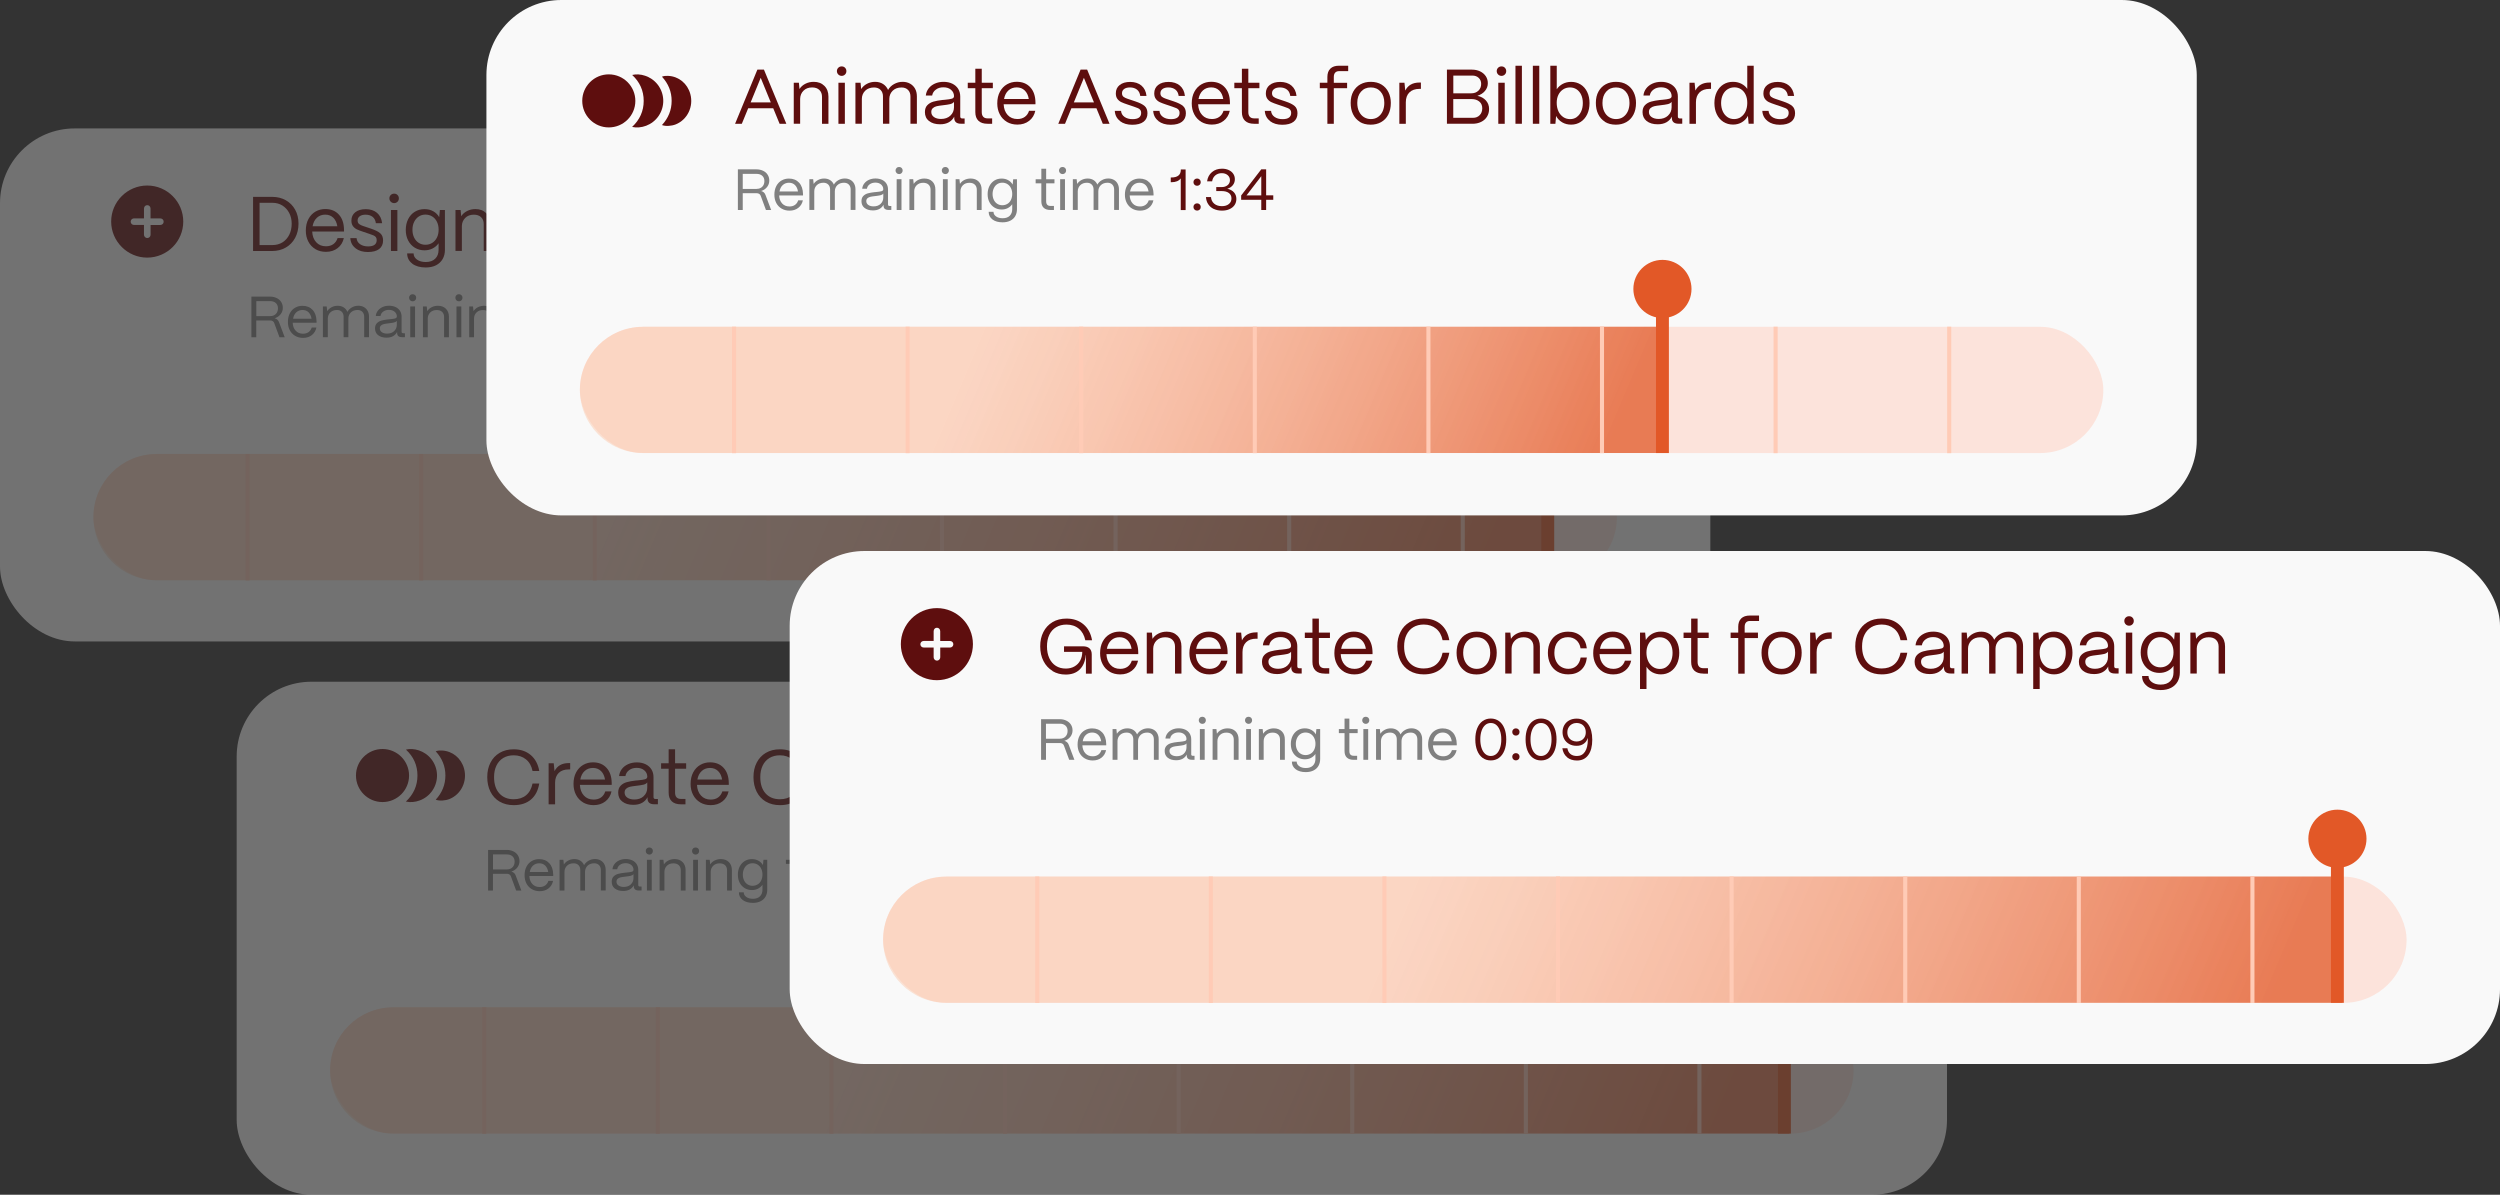 <?xml version="1.0" encoding="UTF-8"?>
<svg xmlns="http://www.w3.org/2000/svg" xmlns:xlink="http://www.w3.org/1999/xlink" viewBox="0 0 575.27 274.92">
  <rect x="0" y="0" width="575.27" height="274.92" fill="#333333" stroke="none"/>
  <defs>
    <style>
      .cls-1 {
        stroke: #e25827;
        stroke-width: 2.97px;
      }

      .cls-1, .cls-2 {
        fill: none;
        stroke-miterlimit: 10;
      }

      .cls-3 {
        fill: url(#linear-gradient-3);
      }

      .cls-3, .cls-4, .cls-5, .cls-6 {
        mix-blend-mode: multiply;
        opacity: .75;
      }

      .cls-3, .cls-4, .cls-5, .cls-6, .cls-7, .cls-8, .cls-9, .cls-10, .cls-11 {
        stroke-width: 0px;
      }

      .cls-4 {
        fill: url(#linear-gradient-2);
      }

      .cls-5 {
        fill: url(#linear-gradient-4);
      }

      .cls-6 {
        fill: url(#linear-gradient);
      }

      .cls-12 {
        opacity: .32;
      }

      .cls-13 {
        isolation: isolate;
      }

      .cls-2 {
        stroke: #ffcbb6;
        stroke-width: .94px;
      }

      .cls-7 {
        fill: #f9f9f9;
      }

      .cls-8 {
        fill: #5e0e0e;
      }

      .cls-9 {
        fill: gray;
      }

      .cls-10 {
        fill: #e25827;
      }

      .cls-11 {
        fill: #fce3db;
      }
    </style>
    <linearGradient id="linear-gradient" x1="145.74" y1="98.07" x2="323.69" y2="173.37" gradientUnits="userSpaceOnUse">
      <stop offset="0" stop-color="#fbc6a7" stop-opacity=".6"/>
      <stop offset="1" stop-color="#e25827"/>
    </linearGradient>
    <linearGradient id="linear-gradient-2" x1="200.2" y1="225.39" x2="378.15" y2="300.68" xlink:href="#linear-gradient"/>
    <linearGradient id="linear-gradient-3" x1="225.94" y1="73.8" x2="358.71" y2="129.98" xlink:href="#linear-gradient"/>
    <linearGradient id="linear-gradient-4" x1="327.44" y1="195.31" x2="505.4" y2="270.6" xlink:href="#linear-gradient"/>
  </defs>
  <g class="cls-13">
    <g id="Layer_2" data-name="Layer 2">
      <g id="Layer_1-2" data-name="Layer 1">
        <g class="cls-12">
          <rect class="cls-7" y="29.55" width="393.56" height="118.05" rx="17.21" ry="17.21"/>
          <rect class="cls-11" x="21.5" y="104.48" width="350.56" height="29.05" rx="14.52" ry="14.52"/>
          <path class="cls-6" d="M36.02,104.46h321.25v29.05H36.02c-8.02,0-14.52-6.51-14.52-14.52h0c0-8.02,6.51-14.52,14.52-14.52Z"/>
          <g>
            <line class="cls-2" x1="56.97" y1="104.45" x2="56.97" y2="133.56"/>
            <line class="cls-2" x1="96.92" y1="104.45" x2="96.92" y2="133.56"/>
            <line class="cls-2" x1="136.86" y1="104.45" x2="136.86" y2="133.56"/>
            <line class="cls-2" x1="176.81" y1="104.45" x2="176.81" y2="133.56"/>
            <line class="cls-2" x1="216.76" y1="104.45" x2="216.76" y2="133.56"/>
            <line class="cls-2" x1="256.7" y1="104.45" x2="256.7" y2="133.56"/>
            <line class="cls-2" x1="296.65" y1="104.45" x2="296.65" y2="133.56"/>
            <line class="cls-2" x1="336.59" y1="104.45" x2="336.59" y2="133.56"/>
          </g>
          <g>
            <line class="cls-1" x1="356.15" y1="133.53" x2="356.15" y2="95.76"/>
            <circle class="cls-10" cx="356.15" cy="95.76" r="6.69"/>
          </g>
          <g>
            <path class="cls-8" d="M58.23,57.76v-12.46h4.4c1.18,0,2.22.26,3.14.78.92.52,1.64,1.25,2.15,2.18.52.93.77,2,.77,3.2s-.26,2.31-.77,3.27c-.52.96-1.23,1.7-2.15,2.23-.92.53-1.97.8-3.14.8h-4.4ZM62.72,56.39c.85,0,1.61-.21,2.28-.62.66-.42,1.18-1,1.56-1.75.37-.75.56-1.6.56-2.56,0-.89-.19-1.7-.56-2.43-.37-.73-.9-1.3-1.57-1.73-.67-.42-1.43-.63-2.27-.63h-2.99v9.72h2.99Z"/>
            <path class="cls-8" d="M72.59,57.33c-.71-.42-1.25-.99-1.64-1.74-.39-.74-.58-1.58-.58-2.52,0-1.03.2-1.93.61-2.68.4-.75.95-1.32,1.63-1.71.68-.39,1.43-.58,2.23-.58,1.31,0,2.35.42,3.12,1.26.78.84,1.18,2.01,1.2,3.51v.41h-7.32c.05,1.02.35,1.84.92,2.46.56.62,1.31.93,2.25.93.66,0,1.23-.16,1.69-.49.46-.33.79-.79.98-1.4h1.44c-.21.97-.69,1.75-1.42,2.31-.73.57-1.63.86-2.7.86-.91,0-1.72-.21-2.43-.62ZM77.62,52.06c-.13-.83-.44-1.48-.93-1.96-.49-.47-1.1-.71-1.85-.71s-1.38.23-1.9.7c-.52.47-.85,1.12-1.01,1.97h5.68Z"/>
            <path class="cls-8" d="M81.81,57.11c-.74-.56-1.14-1.34-1.2-2.32h1.44c.05.59.32,1.06.81,1.4.49.34,1.11.51,1.84.51,1.32,0,1.98-.49,1.98-1.46,0-.29-.07-.51-.2-.68-.14-.17-.31-.29-.51-.38-.2-.09-.52-.21-.96-.36l-1.37-.46c-.64-.21-1.14-.4-1.5-.57-.36-.17-.66-.41-.91-.74-.25-.33-.37-.76-.37-1.29,0-.81.3-1.45.89-1.92s1.4-.71,2.42-.71,1.92.28,2.58.84c.66.56,1.06,1.35,1.18,2.39h-1.44c-.08-.64-.33-1.13-.75-1.46-.42-.33-.96-.5-1.62-.5-.57,0-1.02.12-1.34.36-.33.24-.49.56-.49.98,0,.38.13.66.39.84.26.18.54.31.84.41.3.09.49.16.59.2l1.28.43c.96.32,1.66.67,2.1,1.05.44.38.66.94.66,1.67,0,.84-.3,1.5-.9,1.96-.6.46-1.47.69-2.61.69s-2.08-.28-2.82-.85Z"/>
            <path class="cls-8" d="M89.92,46.42c-.21-.21-.32-.47-.32-.78s.11-.57.32-.77c.21-.21.47-.31.78-.31s.57.1.77.31c.21.21.31.47.31.77s-.1.57-.31.78c-.21.21-.47.32-.77.32s-.57-.11-.78-.32ZM91.44,57.76h-1.48v-9.44h1.48v9.44Z"/>
            <path class="cls-8" d="M94.87,60.66c-.78-.58-1.18-1.37-1.18-2.35h1.48c0,.57.26,1.04.78,1.42.52.37,1.19.56,2.01.56.95,0,1.68-.26,2.19-.77.51-.51.77-1.18.77-2.01v-1.53c-.34.5-.8.89-1.35,1.18-.56.29-1.19.44-1.89.44-.83,0-1.57-.2-2.23-.6-.65-.4-1.16-.95-1.53-1.66-.37-.71-.55-1.53-.55-2.44s.18-1.75.55-2.48c.37-.73.88-1.3,1.54-1.7.66-.4,1.4-.6,2.22-.6.75,0,1.42.16,2.01.49.59.33,1.05.78,1.37,1.36l.16-1.64h1.16v9.19c0,.79-.18,1.5-.53,2.1s-.85,1.08-1.51,1.42c-.66.34-1.45.51-2.38.51-1.28,0-2.31-.29-3.1-.87ZM99.47,55.88c.46-.29.82-.7,1.08-1.23.26-.53.38-1.13.38-1.81s-.13-1.26-.38-1.79c-.26-.53-.61-.94-1.08-1.23s-.99-.44-1.57-.44-1.1.15-1.55.45c-.45.3-.8.71-1.06,1.24-.26.53-.38,1.13-.38,1.81s.13,1.26.38,1.78c.25.52.61.93,1.06,1.22.45.29.97.44,1.55.44s1.1-.14,1.57-.44Z"/>
            <path class="cls-8" d="M104.81,57.76v-9.44h1.18l.14,1.44c.32-.51.77-.91,1.36-1.21.59-.3,1.23-.44,1.91-.44,1.02,0,1.84.31,2.46.93.62.62.93,1.44.93,2.47v6.25h-1.48v-6.2c0-.66-.2-1.19-.61-1.58-.4-.39-.96-.58-1.67-.58-.82,0-1.48.25-1.98.75-.5.5-.75,1.12-.77,1.87v5.73h-1.48Z"/>
            <path class="cls-8" d="M121.68,57.14c-.92-.55-1.62-1.31-2.11-2.29-.49-.98-.73-2.1-.73-3.36s.24-2.34.73-3.3c.49-.97,1.19-1.72,2.11-2.27.92-.55,2-.82,3.25-.82,1.58,0,2.88.44,3.92,1.32,1.03.88,1.69,2.1,1.96,3.67h-1.55c-.23-1.14-.72-2.03-1.49-2.66-.77-.63-1.71-.95-2.84-.95-.93,0-1.73.21-2.4.61-.68.41-1.2.99-1.57,1.75s-.55,1.64-.55,2.66c0,1.59.4,2.84,1.21,3.74.81.9,1.91,1.35,3.31,1.35,1.16,0,2.12-.31,2.86-.93.74-.62,1.23-1.51,1.47-2.69h1.55c-.27,1.61-.91,2.85-1.92,3.7s-2.33,1.28-3.95,1.28c-1.25,0-2.33-.27-3.25-.82Z"/>
            <path class="cls-8" d="M134.58,57.31c-.69-.43-1.22-1.03-1.58-1.78-.36-.75-.53-1.61-.53-2.57,0-1.02.2-1.9.61-2.63.41-.73.96-1.28,1.66-1.66.7-.37,1.48-.56,2.35-.56.97,0,1.81.21,2.5.64.69.43,1.22,1.01,1.58,1.75.36.74.54,1.55.54,2.46,0,1.06-.2,1.96-.6,2.72-.4.75-.95,1.32-1.65,1.71-.7.39-1.5.58-2.39.58-.99,0-1.82-.22-2.52-.65ZM138.79,56.18c.47-.33.82-.78,1.07-1.34.24-.56.36-1.19.36-1.88,0-1.07-.28-1.93-.85-2.58-.57-.65-1.32-.98-2.26-.98s-1.69.33-2.26.98c-.57.65-.85,1.51-.85,2.58,0,.78.14,1.45.42,2.01.28.56.65.98,1.12,1.27.47.29.99.44,1.58.44.65,0,1.21-.17,1.68-.5Z"/>
            <path class="cls-8" d="M143.67,57.76v-9.44h1.18l.14,1.44c.32-.51.77-.91,1.36-1.21.59-.3,1.23-.44,1.91-.44,1.02,0,1.84.31,2.46.93.62.62.93,1.44.93,2.47v6.25h-1.48v-6.2c0-.66-.2-1.19-.61-1.58-.4-.39-.96-.58-1.67-.58-.82,0-1.48.25-1.98.75-.5.5-.75,1.12-.77,1.87v5.73h-1.48Z"/>
            <path class="cls-8" d="M155.64,57.3c-.71-.44-1.25-1.04-1.61-1.79s-.54-1.59-.54-2.52c0-1.02.2-1.9.61-2.63.41-.74.97-1.29,1.67-1.67.71-.38,1.49-.57,2.36-.57,1.2,0,2.19.34,2.96,1.02.78.68,1.23,1.62,1.36,2.82h-1.44c-.13-.8-.45-1.42-.97-1.88s-1.17-.69-1.95-.69c-.94,0-1.69.32-2.26.97-.57.65-.85,1.52-.85,2.63,0,.77.14,1.44.43,1.99s.67.98,1.17,1.26c.49.29,1.04.43,1.63.43.76,0,1.39-.23,1.88-.69.49-.46.8-1.09.93-1.91h1.44c-.13,1.22-.57,2.17-1.32,2.86s-1.73,1.02-2.96,1.02c-.99,0-1.83-.22-2.55-.66Z"/>
            <path class="cls-8" d="M166.13,57.33c-.71-.42-1.25-.99-1.64-1.74-.39-.74-.58-1.58-.58-2.52,0-1.03.2-1.93.61-2.68.4-.75.95-1.32,1.63-1.71.68-.39,1.43-.58,2.23-.58,1.31,0,2.35.42,3.12,1.26.78.84,1.18,2.01,1.2,3.51v.41h-7.32c.05,1.02.35,1.84.92,2.46.56.62,1.31.93,2.25.93.66,0,1.23-.16,1.69-.49.46-.33.79-.79.98-1.4h1.44c-.21.97-.69,1.75-1.42,2.31-.73.57-1.63.86-2.7.86-.91,0-1.72-.21-2.43-.62ZM171.16,52.06c-.13-.83-.44-1.48-.93-1.96-.49-.47-1.1-.71-1.85-.71s-1.38.23-1.9.7c-.52.47-.85,1.12-1.01,1.97h5.68Z"/>
            <path class="cls-8" d="M174.69,61.32v-13h1.18l.16,1.71c.34-.59.82-1.06,1.42-1.41.6-.34,1.28-.52,2.04-.52.82,0,1.55.2,2.2.61.65.41,1.15.99,1.5,1.73.36.74.53,1.59.53,2.54s-.18,1.82-.53,2.57c-.36.75-.86,1.34-1.5,1.76-.65.42-1.38.63-2.2.63-.71,0-1.36-.16-1.93-.46-.58-.31-1.04-.74-1.38-1.3v5.13h-1.48ZM180.77,56.21c.45-.31.79-.75,1.04-1.31s.37-1.2.37-1.91-.12-1.32-.37-1.87-.6-.97-1.04-1.27-.96-.45-1.54-.45-1.12.15-1.58.45c-.46.3-.83.71-1.09,1.25-.26.53-.39,1.15-.39,1.83,0,.72.13,1.37.39,1.94.26.57.63,1.01,1.09,1.34.47.32,1,.48,1.59.48s1.08-.15,1.52-.46Z"/>
            <path class="cls-8" d="M189.27,57.76c-.91,0-1.61-.23-2.09-.69s-.72-1.12-.72-2v-5.5h-1.74v-1.25h1.74v-3.22h1.48v3.22h2.55v1.25h-2.55v5.5c0,.47.11.83.34,1.08.23.24.56.37,1,.37h1.05v1.25h-1.05Z"/>
            <path class="cls-8" d="M197.28,57.76v-8.19h-1.75v-1.25h1.75v-1.32c0-.84.23-1.49.69-1.93.46-.45,1.12-.67,2-.67h2.1v1.25h-2.1c-.39,0-.69.12-.9.35s-.31.57-.31,1.01v1.32h3.06v1.25h-3.06v8.19h-1.48Z"/>
            <path class="cls-8" d="M204.75,57.31c-.69-.43-1.22-1.03-1.58-1.78s-.53-1.61-.53-2.57c0-1.02.2-1.9.61-2.63.41-.73.96-1.28,1.66-1.66s1.48-.56,2.35-.56c.97,0,1.81.21,2.5.64.69.43,1.22,1.01,1.58,1.75.36.74.54,1.55.54,2.46,0,1.06-.2,1.96-.6,2.72s-.95,1.32-1.65,1.71-1.5.58-2.39.58c-.99,0-1.82-.22-2.52-.65ZM208.95,56.18c.47-.33.82-.78,1.07-1.34.24-.56.36-1.19.36-1.88,0-1.07-.28-1.93-.85-2.58s-1.32-.98-2.26-.98-1.69.33-2.26.98c-.57.65-.85,1.51-.85,2.58,0,.78.14,1.45.42,2.01.28.56.65.98,1.12,1.27.47.29.99.44,1.58.44.65,0,1.21-.17,1.68-.5Z"/>
            <path class="cls-8" d="M213.84,57.76v-9.44h1.18l.18,1.8c.62-1.23,1.71-1.85,3.28-1.85h.32v1.46h-.32c-1,0-1.77.27-2.32.81-.55.54-.83,1.3-.83,2.27v4.95h-1.48Z"/>
            <path class="cls-8" d="M227.06,57.14c-.92-.55-1.62-1.31-2.11-2.29-.49-.98-.73-2.1-.73-3.36s.24-2.34.73-3.3c.49-.97,1.19-1.72,2.11-2.27s2-.82,3.25-.82c1.58,0,2.88.44,3.92,1.32,1.03.88,1.69,2.1,1.96,3.67h-1.55c-.23-1.14-.72-2.03-1.49-2.66s-1.71-.95-2.84-.95c-.93,0-1.73.21-2.4.61-.68.41-1.2.99-1.57,1.75-.37.75-.55,1.64-.55,2.66,0,1.59.4,2.84,1.21,3.74.81.9,1.91,1.35,3.31,1.35,1.16,0,2.12-.31,2.86-.93s1.23-1.51,1.47-2.69h1.55c-.27,1.61-.91,2.85-1.92,3.7-1.01.85-2.33,1.28-3.95,1.28-1.25,0-2.33-.27-3.25-.82Z"/>
            <path class="cls-8" d="M238.83,57.14c-.63-.51-.95-1.2-.95-2.07,0-.68.19-1.21.56-1.59s.84-.66,1.41-.82c.56-.16,1.24-.28,2.02-.37l.59-.05c.75-.07,1.28-.15,1.61-.25s.5-.29.51-.59c-.01-.59-.24-1.08-.69-1.46-.45-.38-1.02-.57-1.74-.57s-1.27.17-1.75.53c-.48.35-.76.8-.85,1.36h-1.46c.06-.6.27-1.15.64-1.63.37-.48.85-.85,1.45-1.12.6-.27,1.27-.4,2-.4s1.44.14,2.02.43,1.02.68,1.34,1.19c.31.51.47,1.1.47,1.76v4.59c0,.31.16.46.48.46h.53v1.21h-.84c-.51,0-.9-.11-1.16-.34-.26-.23-.39-.56-.39-1v-.29c-.28.56-.7.99-1.25,1.3s-1.22.46-2.01.46c-1.07,0-1.92-.25-2.56-.77ZM243.74,55.88c.55-.5.83-1.15.83-1.93v-1.23c-.18.25-.47.42-.87.52-.4.1-.99.18-1.75.27-.56.06-1.01.13-1.36.21-.35.08-.64.23-.88.44-.24.21-.36.5-.36.88,0,.49.2.88.61,1.17s.95.44,1.63.44c.88,0,1.59-.25,2.15-.76Z"/>
            <path class="cls-8" d="M248.68,57.76v-9.44h1.18l.14,1.46c.32-.51.77-.92,1.34-1.22.58-.3,1.2-.45,1.88-.45s1.31.17,1.82.5.9.79,1.15,1.37c.31-.56.77-1.01,1.37-1.35.6-.34,1.26-.52,1.98-.52.65,0,1.23.14,1.73.43s.88.68,1.15,1.18c.27.5.4,1.08.4,1.72v6.32h-1.48v-6.27c0-.63-.18-1.13-.55-1.51-.37-.38-.87-.57-1.5-.57-.85,0-1.53.25-2.04.75-.5.5-.76,1.12-.77,1.87v5.73h-1.46v-6.27c0-.63-.18-1.13-.55-1.51-.37-.38-.87-.57-1.5-.57-.85,0-1.53.25-2.04.75-.5.5-.76,1.12-.77,1.87v5.73h-1.48Z"/>
            <path class="cls-8" d="M265.17,61.32v-13h1.18l.16,1.71c.34-.59.82-1.06,1.42-1.41.6-.34,1.28-.52,2.04-.52.82,0,1.55.2,2.2.61.65.41,1.15.99,1.5,1.73.36.74.53,1.59.53,2.54s-.18,1.82-.53,2.57c-.36.75-.86,1.34-1.5,1.76-.65.42-1.38.63-2.2.63-.71,0-1.36-.16-1.93-.46-.58-.31-1.04-.74-1.38-1.3v5.13h-1.48ZM271.25,56.21c.44-.31.79-.75,1.04-1.31.25-.56.37-1.2.37-1.91s-.12-1.32-.37-1.87c-.25-.55-.6-.97-1.04-1.27-.45-.3-.96-.45-1.54-.45s-1.12.15-1.58.45-.83.71-1.09,1.25c-.26.53-.39,1.15-.39,1.83,0,.72.13,1.37.39,1.94.26.57.63,1.01,1.1,1.34.47.32,1,.48,1.59.48s1.08-.15,1.52-.46Z"/>
            <path class="cls-8" d="M276.62,57.14c-.63-.51-.95-1.2-.95-2.07,0-.68.19-1.21.56-1.59s.84-.66,1.41-.82c.56-.16,1.24-.28,2.02-.37l.59-.05c.75-.07,1.28-.15,1.61-.25s.5-.29.51-.59c-.01-.59-.24-1.08-.69-1.46-.45-.38-1.02-.57-1.74-.57s-1.27.17-1.75.53c-.48.35-.76.8-.85,1.36h-1.46c.06-.6.27-1.15.64-1.63.37-.48.85-.85,1.45-1.12.6-.27,1.27-.4,2-.4s1.44.14,2.02.43,1.02.68,1.34,1.19c.31.51.47,1.1.47,1.76v4.59c0,.31.16.46.48.46h.53v1.21h-.84c-.51,0-.9-.11-1.16-.34-.26-.23-.39-.56-.39-1v-.29c-.28.56-.7.99-1.25,1.3s-1.22.46-2.01.46c-1.07,0-1.92-.25-2.56-.77ZM281.54,55.88c.55-.5.83-1.15.83-1.93v-1.23c-.18.25-.47.42-.87.52-.4.1-.99.18-1.75.27-.56.06-1.01.13-1.36.21-.35.08-.64.23-.88.44-.24.21-.36.5-.36.88,0,.49.2.88.61,1.17s.95.44,1.63.44c.88,0,1.59-.25,2.15-.76Z"/>
            <path class="cls-8" d="M286.44,46.42c-.21-.21-.32-.47-.32-.78s.11-.57.32-.77c.21-.21.47-.31.78-.31s.57.1.77.31c.21.21.31.47.31.77s-.1.57-.31.78c-.21.21-.47.32-.77.32s-.57-.11-.78-.32ZM287.96,57.76h-1.48v-9.44h1.48v9.44Z"/>
            <path class="cls-8" d="M291.39,60.66c-.78-.58-1.18-1.37-1.18-2.35h1.48c0,.57.26,1.04.78,1.42.52.37,1.19.56,2.01.56.95,0,1.68-.26,2.19-.77.51-.51.77-1.18.77-2.01v-1.53c-.34.5-.8.89-1.35,1.18-.56.29-1.19.44-1.89.44-.83,0-1.57-.2-2.23-.6-.65-.4-1.16-.95-1.53-1.66-.37-.71-.55-1.53-.55-2.44s.18-1.75.55-2.48c.37-.73.88-1.3,1.54-1.7.66-.4,1.4-.6,2.22-.6.75,0,1.42.16,2.01.49.59.33,1.05.78,1.37,1.36l.16-1.64h1.16v9.19c0,.79-.18,1.5-.52,2.1-.35.61-.85,1.08-1.51,1.42-.66.34-1.45.51-2.38.51-1.28,0-2.31-.29-3.1-.87ZM295.99,55.88c.46-.29.82-.7,1.08-1.23s.38-1.13.38-1.81-.13-1.26-.38-1.79-.61-.94-1.08-1.23-.99-.44-1.57-.44-1.1.15-1.55.45-.8.71-1.06,1.24c-.26.53-.38,1.13-.38,1.81s.13,1.26.38,1.78c.25.52.61.93,1.06,1.22s.97.44,1.55.44,1.1-.14,1.57-.44Z"/>
            <path class="cls-8" d="M301.33,57.76v-9.44h1.18l.14,1.44c.32-.51.77-.91,1.36-1.21.59-.3,1.23-.44,1.91-.44,1.02,0,1.84.31,2.46.93s.93,1.44.93,2.47v6.25h-1.48v-6.2c0-.66-.2-1.19-.61-1.58-.4-.39-.96-.58-1.67-.58-.82,0-1.48.25-1.98.75-.5.5-.75,1.12-.77,1.87v5.73h-1.48Z"/>
          </g>
          <g>
            <path class="cls-9" d="M57.85,77.6v-9.35h4.26c.58,0,1.09.11,1.55.33.45.22.81.52,1.05.92.25.39.37.84.37,1.33,0,.55-.17,1.05-.51,1.48-.34.44-.8.74-1.37.92.5.13.84.44,1.01.92l1.3,3.45h-1.2l-1.2-3.25c-.07-.2-.18-.35-.34-.45-.16-.11-.35-.16-.57-.16h-3.23v3.86h-1.12ZM62.17,72.74c.56,0,1-.17,1.32-.51.32-.34.47-.77.47-1.29s-.17-.93-.5-1.22c-.33-.29-.76-.43-1.29-.43h-3.19v3.46h3.19Z"/>
            <path class="cls-9" d="M67.91,77.28c-.53-.31-.94-.75-1.23-1.3-.29-.56-.43-1.19-.43-1.89,0-.77.15-1.44.45-2.01.3-.57.71-.99,1.22-1.28.51-.29,1.07-.43,1.68-.43.98,0,1.76.32,2.34.95.58.63.88,1.51.9,2.63v.31h-5.49c.04.77.26,1.38.69,1.84.42.46.99.69,1.69.69.5,0,.92-.12,1.27-.37s.59-.59.73-1.05h1.08c-.16.73-.51,1.31-1.06,1.74-.55.43-1.22.64-2.02.64-.69,0-1.29-.16-1.82-.47ZM71.69,73.33c-.1-.62-.33-1.11-.69-1.47-.36-.36-.83-.53-1.39-.53s-1.03.18-1.42.53c-.39.35-.64.84-.75,1.48h4.26Z"/>
            <path class="cls-9" d="M74.3,77.6v-7.08h.88l.11,1.09c.24-.38.58-.69,1.01-.91.43-.23.9-.34,1.41-.34s.98.12,1.37.37c.39.25.67.59.86,1.03.23-.42.57-.76,1.03-1.02.45-.26.95-.39,1.48-.39.49,0,.92.11,1.3.32.37.21.66.51.86.89.2.38.3.81.3,1.29v4.74h-1.11v-4.7c0-.47-.14-.85-.41-1.13-.28-.29-.65-.43-1.12-.43-.64,0-1.15.19-1.53.56-.38.37-.57.84-.58,1.4v4.3h-1.09v-4.7c0-.47-.14-.85-.41-1.13-.28-.29-.65-.43-1.12-.43-.64,0-1.15.19-1.53.56-.38.37-.57.84-.58,1.4v4.3h-1.11Z"/>
            <path class="cls-9" d="M87.01,77.13c-.48-.38-.71-.9-.71-1.55,0-.51.14-.91.42-1.2.28-.29.63-.49,1.05-.61.42-.12.93-.21,1.52-.27l.44-.04c.56-.05.96-.12,1.21-.19.24-.07.37-.22.38-.44,0-.45-.18-.81-.51-1.1-.33-.28-.77-.43-1.3-.43s-.95.13-1.32.39c-.36.26-.57.6-.63,1.02h-1.09c.04-.45.2-.86.48-1.22.28-.36.64-.64,1.09-.84.45-.2.95-.3,1.5-.3s1.08.11,1.52.32c.43.21.77.51,1,.89s.35.82.35,1.32v3.45c0,.23.12.35.36.35h.4v.91h-.63c-.38,0-.67-.08-.87-.25s-.29-.42-.29-.75v-.21c-.21.42-.53.74-.93.97s-.91.35-1.51.35c-.8,0-1.44-.19-1.92-.57ZM90.69,76.19c.41-.38.62-.86.62-1.45v-.92c-.13.19-.35.32-.65.39-.3.07-.74.14-1.31.2-.42.04-.76.1-1.02.16-.26.06-.48.17-.66.33-.18.16-.27.38-.27.66,0,.37.15.66.46.88.31.22.71.33,1.22.33.66,0,1.2-.19,1.61-.57Z"/>
            <path class="cls-9" d="M94.37,69.1c-.16-.16-.24-.36-.24-.59s.08-.42.24-.58c.16-.16.36-.23.59-.23s.43.08.58.23c.16.16.23.35.23.58s-.08.43-.23.59c-.16.16-.35.24-.58.24s-.43-.08-.59-.24ZM95.51,77.6h-1.11v-7.08h1.11v7.08Z"/>
            <path class="cls-9" d="M97.32,77.6v-7.08h.88l.11,1.08c.24-.38.58-.69,1.02-.91s.92-.33,1.44-.33c.77,0,1.38.23,1.84.69s.69,1.08.69,1.86v4.69h-1.11v-4.65c0-.5-.15-.89-.45-1.18-.3-.29-.72-.43-1.26-.43-.61,0-1.11.19-1.48.56-.37.37-.57.84-.57,1.4v4.3h-1.11Z"/>
            <path class="cls-9" d="M105.02,69.1c-.16-.16-.24-.36-.24-.59s.08-.42.24-.58c.16-.16.36-.23.59-.23s.43.08.58.23c.16.16.23.35.23.58s-.08.43-.23.59c-.16.16-.35.24-.58.24s-.43-.08-.59-.24ZM106.15,77.6h-1.11v-7.08h1.11v7.08Z"/>
            <path class="cls-9" d="M107.97,77.6v-7.08h.88l.11,1.08c.24-.38.58-.69,1.02-.91s.92-.33,1.44-.33c.77,0,1.38.23,1.84.69s.69,1.08.69,1.86v4.69h-1.11v-4.65c0-.5-.15-.89-.45-1.18-.3-.29-.72-.43-1.26-.43-.61,0-1.11.19-1.48.56-.37.37-.57.84-.57,1.4v4.3h-1.11Z"/>
            <path class="cls-9" d="M116.45,79.78c-.59-.44-.88-1.02-.88-1.76h1.11c0,.43.2.78.59,1.06.39.28.89.42,1.51.42.71,0,1.26-.19,1.64-.57.38-.38.57-.89.57-1.51v-1.15c-.26.37-.6.67-1.01.89s-.89.33-1.42.33c-.62,0-1.18-.15-1.67-.45-.49-.3-.87-.71-1.15-1.25-.28-.53-.41-1.14-.41-1.83s.14-1.32.41-1.86c.28-.55.66-.97,1.16-1.28s1.05-.45,1.66-.45c.56,0,1.06.12,1.51.37.45.25.79.58,1.03,1.02l.12-1.23h.87v6.89c0,.6-.13,1.12-.39,1.58-.26.45-.64.81-1.14,1.06-.49.25-1.09.38-1.78.38-.96,0-1.74-.22-2.32-.65ZM119.89,76.19c.35-.22.62-.52.81-.92s.29-.85.29-1.36-.1-.95-.29-1.34-.46-.7-.81-.92c-.35-.22-.74-.33-1.18-.33s-.82.11-1.16.33-.6.53-.79.93c-.19.4-.29.85-.29,1.35s.1.94.29,1.34.46.7.79.91c.34.22.73.33,1.16.33s.83-.11,1.18-.33Z"/>
            <path class="cls-9" d="M129.8,77.6c-.69,0-1.21-.17-1.57-.51-.36-.34-.54-.84-.54-1.5v-4.13h-1.31v-.93h1.31v-2.42h1.11v2.42h1.91v.93h-1.91v4.13c0,.36.08.63.25.81.17.18.42.27.75.27h.79v.93h-.79Z"/>
            <path class="cls-9" d="M131.99,69.1c-.16-.16-.24-.36-.24-.59s.08-.42.24-.58c.16-.16.36-.23.59-.23s.43.08.58.23c.16.16.23.35.23.58s-.08.43-.23.59c-.16.16-.35.24-.58.24s-.43-.08-.59-.24ZM133.12,77.6h-1.11v-7.08h1.11v7.08Z"/>
            <path class="cls-9" d="M134.94,77.6v-7.08h.88l.11,1.09c.24-.38.58-.69,1.01-.91.43-.23.9-.34,1.41-.34s.98.12,1.37.37c.39.25.67.59.86,1.03.23-.42.57-.76,1.03-1.02.45-.26.95-.39,1.48-.39.49,0,.92.11,1.3.32.37.21.66.51.86.89.2.38.3.81.3,1.29v4.74h-1.11v-4.7c0-.47-.14-.85-.41-1.13-.28-.29-.65-.43-1.12-.43-.64,0-1.15.19-1.53.56-.38.37-.57.84-.58,1.4v4.3h-1.09v-4.7c0-.47-.14-.85-.41-1.13-.28-.29-.65-.43-1.12-.43-.64,0-1.15.19-1.53.56-.38.37-.57.84-.58,1.4v4.3h-1.11Z"/>
            <path class="cls-9" d="M148.58,77.28c-.53-.31-.94-.75-1.23-1.3-.29-.56-.43-1.19-.43-1.89,0-.77.15-1.44.45-2.01.3-.57.71-.99,1.22-1.28.51-.29,1.07-.43,1.68-.43.98,0,1.76.32,2.34.95.58.63.88,1.51.9,2.63v.31h-5.49c.04.77.26,1.38.69,1.84.42.46.99.69,1.69.69.5,0,.92-.12,1.27-.37s.59-.59.73-1.05h1.08c-.16.73-.51,1.31-1.06,1.74-.55.43-1.22.64-2.02.64-.69,0-1.29-.16-1.82-.47ZM152.35,73.33c-.1-.62-.33-1.11-.69-1.47-.36-.36-.83-.53-1.39-.53s-1.03.18-1.42.53c-.39.35-.64.84-.75,1.48h4.26Z"/>
            <path class="cls-8" d="M159.45,77.15c-.54-.4-.95-.96-1.24-1.69-.29-.73-.43-1.58-.43-2.56s.14-1.82.43-2.54.7-1.28,1.24-1.67c.54-.39,1.17-.59,1.89-.59s1.35.2,1.89.59c.54.39.95.95,1.24,1.67s.43,1.57.43,2.54-.14,1.83-.43,2.56c-.29.73-.7,1.29-1.24,1.69-.54.4-1.17.59-1.89.59s-1.35-.2-1.89-.59ZM162.61,76.25c.36-.31.64-.76.84-1.33.2-.58.3-1.25.3-2.02s-.1-1.42-.3-1.99c-.2-.57-.48-1.01-.84-1.32-.36-.31-.79-.46-1.28-.46s-.91.15-1.28.46c-.36.31-.64.75-.84,1.32-.2.57-.3,1.23-.3,1.99s.1,1.44.3,2.02c.2.58.48,1.02.84,1.33s.79.47,1.28.47.91-.16,1.28-.47Z"/>
            <path class="cls-8" d="M166.52,71.79c-.16-.16-.24-.36-.24-.6s.08-.43.24-.59c.16-.16.36-.24.6-.24s.44.08.6.24c.16.16.24.36.24.59s-.08.44-.24.6c-.16.16-.36.24-.6.24s-.44-.08-.6-.24ZM166.52,77.49c-.16-.16-.24-.36-.24-.6s.08-.43.24-.59c.16-.16.36-.24.6-.24s.44.08.6.24c.16.16.24.36.24.59s-.08.44-.24.6c-.16.16-.36.24-.6.24s-.44-.08-.6-.24Z"/>
            <path class="cls-8" d="M171.01,77.15c-.54-.4-.95-.96-1.24-1.69-.29-.73-.43-1.58-.43-2.56s.14-1.82.43-2.54.7-1.28,1.24-1.67c.54-.39,1.17-.59,1.89-.59s1.35.2,1.89.59c.54.39.95.95,1.24,1.67s.43,1.57.43,2.54-.14,1.83-.43,2.56c-.29.73-.7,1.29-1.24,1.69-.54.4-1.17.59-1.89.59s-1.35-.2-1.89-.59ZM174.18,76.25c.36-.31.64-.76.84-1.33.2-.58.3-1.25.3-2.02s-.1-1.42-.3-1.99c-.2-.57-.48-1.01-.84-1.32-.36-.31-.79-.46-1.28-.46s-.91.15-1.28.46c-.36.31-.64.75-.84,1.32-.2.57-.3,1.23-.3,1.99s.1,1.44.3,2.02c.2.58.48,1.02.84,1.33s.79.47,1.28.47.91-.16,1.28-.47Z"/>
            <path class="cls-8" d="M178.89,77.01c-.6-.49-.96-1.18-1.09-2.06h1.16c.09.57.32,1.01.7,1.32.38.31.88.46,1.5.46.8,0,1.42-.33,1.85-.99.43-.66.65-1.58.65-2.76,0-.1,0-.24-.03-.41-.12.53-.41.97-.87,1.31-.45.34-1.01.51-1.67.51s-1.2-.13-1.69-.4c-.49-.27-.88-.64-1.16-1.12s-.41-1.02-.41-1.62.14-1.15.41-1.62c.28-.48.66-.85,1.16-1.11.49-.26,1.05-.39,1.68-.39,1.16,0,2.05.43,2.67,1.3s.93,2.05.93,3.56-.3,2.67-.91,3.51c-.61.85-1.48,1.27-2.61,1.27-.92,0-1.68-.25-2.28-.74ZM182.12,73.15c.32-.16.58-.4.78-.72.2-.32.3-.71.3-1.16s-.1-.86-.29-1.18c-.2-.33-.45-.57-.77-.73-.32-.16-.66-.24-1.02-.24s-.73.08-1.05.25c-.33.17-.6.41-.8.74s-.31.72-.31,1.17.1.83.3,1.15.47.56.79.72.68.24,1.04.24.71-.08,1.03-.24Z"/>
          </g>
          <g id="VesbDR">
            <path class="cls-8" d="M33.88,42.69c4.56,0,8.29,3.72,8.29,8.29,0,4.57-3.7,8.28-8.28,8.3-4.55.02-8.31-3.74-8.31-8.3,0-4.56,3.73-8.29,8.3-8.29ZM34.64,50.23c0-.09,0-.15,0-.21,0-.67,0-1.34,0-2.01,0-.46-.33-.81-.76-.8-.43,0-.75.34-.75.81,0,.68,0,1.35,0,2.03,0,.06,0,.12,0,.2-.09,0-.15,0-.22,0-.68,0-1.36,0-2.05,0-.2,0-.38.06-.53.19-.23.2-.31.53-.21.82.11.3.38.5.72.5.7,0,1.4,0,2.1,0,.06,0,.12,0,.19,0,0,.76,0,1.49,0,2.21,0,.2.05.38.19.54.2.23.53.32.82.22.31-.11.5-.38.51-.73,0-.59,0-1.18,0-1.76,0-.15,0-.3,0-.47.08,0,.15,0,.21,0,.67,0,1.34,0,2.01,0,.43,0,.76-.3.79-.7.03-.45-.3-.81-.76-.81-.74,0-1.48,0-2.25,0Z"/>
          </g>
        </g>
        <g class="cls-12">
          <rect class="cls-7" x="54.46" y="156.87" width="393.56" height="118.05" rx="17.21" ry="17.21"/>
          <g id="buDcLb">
            <g>
              <path class="cls-8" d="M88.01,184.56c-3.38,0-6.11-2.75-6.1-6.12,0-3.37,2.76-6.1,6.13-6.09,3.37.02,6.09,2.75,6.09,6.11,0,3.37-2.75,6.11-6.12,6.1Z"/>
              <path class="cls-8" d="M93.4,184.44c1.74-1.63,2.66-3.62,2.66-5.99,0-2.36-.91-4.35-2.65-5.96,1.72-.44,4.29.19,5.86,2.21,1.63,2.09,1.73,4.98.25,7.18-1.5,2.23-4.14,3.02-6.12,2.57Z"/>
              <path class="cls-8" d="M100.26,184.02c1.45-1.58,2.23-3.42,2.23-5.57,0-2.14-.77-3.97-2.23-5.57.49-.18.97-.21,1.45-.18,2.43.12,4.42,1.76,5.08,4.18.79,2.87-.67,5.9-3.35,6.98-1.01.4-2.33.48-3.17.16Z"/>
            </g>
          </g>
          <rect class="cls-11" x="75.96" y="231.8" width="350.56" height="29.05" rx="14.52" ry="14.52"/>
          <path class="cls-4" d="M90.48,231.78h321.25v29.05H90.48c-8.02,0-14.52-6.51-14.52-14.52h0c0-8.02,6.51-14.52,14.52-14.52Z"/>
          <g>
            <line class="cls-2" x1="111.43" y1="231.77" x2="111.43" y2="260.88"/>
            <line class="cls-2" x1="151.38" y1="231.77" x2="151.38" y2="260.88"/>
            <line class="cls-2" x1="191.32" y1="231.77" x2="191.32" y2="260.88"/>
            <line class="cls-2" x1="231.27" y1="231.77" x2="231.27" y2="260.88"/>
            <line class="cls-2" x1="271.22" y1="231.77" x2="271.22" y2="260.88"/>
            <line class="cls-2" x1="311.16" y1="231.77" x2="311.16" y2="260.88"/>
            <line class="cls-2" x1="351.11" y1="231.77" x2="351.11" y2="260.88"/>
            <line class="cls-2" x1="391.05" y1="231.77" x2="391.05" y2="260.88"/>
          </g>
          <g>
            <line class="cls-1" x1="410.61" y1="260.85" x2="410.61" y2="223.08"/>
            <path class="cls-10" d="M417.3,223.08c0-3.7-3-6.69-6.69-6.69s-6.69,3-6.69,6.69,3,6.69,6.69,6.69,6.69-3,6.69-6.69Z"/>
          </g>
          <g>
            <path class="cls-8" d="M114.96,184.46c-.92-.55-1.62-1.31-2.11-2.29-.49-.98-.73-2.1-.73-3.36s.24-2.34.73-3.3c.49-.97,1.19-1.72,2.11-2.27.92-.55,2-.82,3.25-.82,1.58,0,2.88.44,3.92,1.32,1.03.88,1.69,2.1,1.96,3.67h-1.55c-.23-1.14-.72-2.03-1.49-2.66-.77-.63-1.71-.95-2.84-.95-.93,0-1.73.21-2.4.61-.68.41-1.2.99-1.57,1.75s-.55,1.64-.55,2.66c0,1.59.4,2.84,1.21,3.74.81.9,1.91,1.35,3.31,1.35,1.16,0,2.12-.31,2.86-.93.74-.62,1.23-1.51,1.47-2.69h1.55c-.27,1.61-.91,2.85-1.92,3.7s-2.33,1.28-3.95,1.28c-1.25,0-2.33-.27-3.25-.82Z"/>
            <path class="cls-8" d="M126.24,185.08v-9.44h1.18l.18,1.8c.62-1.23,1.71-1.85,3.28-1.85h.32v1.46h-.32c-1,0-1.77.27-2.32.81s-.83,1.3-.83,2.27v4.95h-1.48Z"/>
            <path class="cls-8" d="M134.19,184.65c-.71-.42-1.25-.99-1.64-1.74-.39-.74-.58-1.58-.58-2.52,0-1.03.2-1.93.61-2.68.4-.75.95-1.32,1.63-1.71.68-.39,1.43-.58,2.23-.58,1.31,0,2.35.42,3.12,1.26.78.84,1.18,2.01,1.2,3.51v.41h-7.32c.05,1.02.35,1.84.92,2.46.56.62,1.31.93,2.25.93.66,0,1.23-.16,1.69-.49.46-.33.79-.79.98-1.4h1.44c-.21.97-.69,1.75-1.42,2.31-.73.57-1.63.86-2.7.86-.91,0-1.72-.21-2.43-.62ZM139.22,179.38c-.13-.83-.44-1.48-.93-1.96-.49-.47-1.1-.71-1.85-.71s-1.38.23-1.9.7c-.52.47-.85,1.12-1.01,1.97h5.68Z"/>
            <path class="cls-8" d="M143.2,184.46c-.64-.51-.95-1.2-.95-2.07,0-.68.19-1.21.56-1.59.37-.39.84-.66,1.41-.82s1.24-.28,2.02-.37l.59-.05c.75-.07,1.28-.15,1.61-.25.33-.09.5-.29.51-.59-.01-.59-.24-1.08-.69-1.46-.45-.38-1.02-.57-1.74-.57s-1.27.17-1.75.53c-.48.35-.76.8-.85,1.36h-1.46c.06-.6.27-1.15.64-1.63.37-.48.85-.85,1.45-1.12.6-.27,1.27-.4,2-.4s1.44.14,2.02.43c.58.29,1.02.68,1.34,1.19.31.51.47,1.1.47,1.76v4.59c0,.31.16.46.48.46h.53v1.21h-.84c-.51,0-.9-.11-1.16-.34-.26-.23-.39-.56-.39-1v-.29c-.28.56-.7.99-1.25,1.3-.55.31-1.22.46-2.01.46-1.07,0-1.92-.25-2.55-.77ZM148.11,183.2c.55-.5.83-1.15.83-1.93v-1.23c-.18.25-.47.42-.87.52-.4.1-.99.18-1.74.27-.56.06-1.01.13-1.36.21-.35.08-.64.23-.88.44-.24.21-.36.5-.36.88,0,.49.2.88.61,1.17.41.29.95.44,1.63.44.88,0,1.59-.25,2.15-.76Z"/>
            <path class="cls-8" d="M156.67,185.08c-.91,0-1.61-.23-2.09-.69s-.72-1.12-.72-2v-5.5h-1.74v-1.25h1.74v-3.22h1.48v3.22h2.55v1.25h-2.55v5.5c0,.47.11.83.34,1.08.23.24.56.37,1,.37h1.05v1.25h-1.05Z"/>
            <path class="cls-8" d="M161.13,184.65c-.71-.42-1.25-.99-1.64-1.74-.39-.74-.58-1.58-.58-2.52,0-1.03.2-1.93.61-2.68.4-.75.95-1.32,1.63-1.71.68-.39,1.43-.58,2.23-.58,1.31,0,2.35.42,3.12,1.26.78.84,1.18,2.01,1.2,3.51v.41h-7.32c.05,1.02.35,1.84.92,2.46.56.62,1.31.93,2.25.93.66,0,1.23-.16,1.69-.49.46-.33.79-.79.98-1.4h1.44c-.21.97-.69,1.75-1.42,2.31-.73.57-1.63.86-2.7.86-.91,0-1.72-.21-2.43-.62ZM166.16,179.38c-.13-.83-.44-1.48-.93-1.96-.49-.47-1.1-.71-1.85-.71s-1.38.23-1.9.7c-.52.47-.85,1.12-1.01,1.97h5.68Z"/>
            <path class="cls-8" d="M176.22,184.46c-.92-.55-1.62-1.31-2.11-2.29-.49-.98-.73-2.1-.73-3.36s.24-2.34.73-3.3c.49-.97,1.19-1.72,2.11-2.27.92-.55,2-.82,3.25-.82,1.58,0,2.88.44,3.92,1.32,1.03.88,1.69,2.1,1.96,3.67h-1.55c-.23-1.14-.72-2.03-1.49-2.66-.77-.63-1.71-.95-2.84-.95-.93,0-1.73.21-2.4.61-.68.41-1.2.99-1.57,1.75s-.55,1.64-.55,2.66c0,1.59.4,2.84,1.21,3.74.81.9,1.91,1.35,3.31,1.35,1.16,0,2.12-.31,2.86-.93.74-.62,1.23-1.51,1.47-2.69h1.55c-.27,1.61-.91,2.85-1.92,3.7s-2.33,1.28-3.95,1.28c-1.25,0-2.33-.27-3.25-.82Z"/>
            <path class="cls-8" d="M189.13,184.62c-.69-.43-1.22-1.03-1.58-1.78-.36-.75-.53-1.61-.53-2.57,0-1.02.2-1.9.61-2.63.41-.73.96-1.28,1.66-1.66.7-.37,1.48-.56,2.35-.56.97,0,1.81.21,2.5.64.69.43,1.22,1.01,1.58,1.75.36.74.54,1.55.54,2.46,0,1.06-.2,1.96-.6,2.72-.4.75-.95,1.32-1.65,1.71-.7.39-1.5.58-2.39.58-.99,0-1.82-.22-2.52-.65ZM193.33,183.49c.47-.33.82-.78,1.07-1.34.24-.56.36-1.19.36-1.88,0-1.07-.28-1.93-.85-2.58-.57-.65-1.32-.98-2.26-.98s-1.69.33-2.26.98c-.57.65-.85,1.51-.85,2.58,0,.78.14,1.45.42,2.01.28.56.65.98,1.12,1.27.47.29.99.44,1.58.44.65,0,1.21-.17,1.68-.5Z"/>
            <path class="cls-8" d="M198.22,185.08v-9.44h1.18l.14,1.44c.32-.51.77-.91,1.36-1.21.59-.3,1.23-.44,1.91-.44,1.02,0,1.84.31,2.46.93.62.62.93,1.44.93,2.47v6.25h-1.48v-6.2c0-.66-.2-1.19-.61-1.58-.4-.39-.96-.58-1.67-.58-.82,0-1.48.25-1.98.75-.5.5-.75,1.12-.77,1.87v5.73h-1.48Z"/>
            <path class="cls-8" d="M210.19,184.62c-.71-.44-1.25-1.04-1.61-1.79s-.54-1.59-.54-2.52c0-1.02.2-1.9.61-2.63.41-.74.97-1.29,1.67-1.67.71-.38,1.49-.57,2.36-.57,1.2,0,2.19.34,2.96,1.02s1.23,1.62,1.36,2.82h-1.44c-.13-.8-.45-1.42-.97-1.88-.52-.46-1.17-.69-1.95-.69-.94,0-1.69.32-2.26.97-.57.65-.85,1.52-.85,2.63,0,.77.14,1.44.43,1.99.29.56.67.98,1.17,1.26.49.29,1.04.43,1.63.43.76,0,1.39-.23,1.88-.69.49-.46.8-1.09.93-1.91h1.44c-.13,1.22-.57,2.17-1.32,2.86-.75.68-1.73,1.02-2.96,1.02-.99,0-1.83-.22-2.55-.66Z"/>
            <path class="cls-8" d="M220.68,184.65c-.71-.42-1.25-.99-1.64-1.74s-.58-1.58-.58-2.52c0-1.03.2-1.93.61-2.68.4-.75.95-1.32,1.63-1.71s1.43-.58,2.23-.58c1.31,0,2.35.42,3.12,1.26.78.84,1.18,2.01,1.2,3.51v.41h-7.32c.05,1.02.35,1.84.92,2.46.56.62,1.31.93,2.25.93.66,0,1.23-.16,1.69-.49.46-.33.79-.79.98-1.4h1.44c-.21.97-.69,1.75-1.42,2.31-.73.57-1.63.86-2.7.86-.91,0-1.72-.21-2.43-.62ZM225.71,179.38c-.13-.83-.44-1.48-.93-1.96-.49-.47-1.1-.71-1.85-.71s-1.38.23-1.9.7c-.52.47-.85,1.12-1.01,1.97h5.68Z"/>
            <path class="cls-8" d="M229.24,188.64v-13h1.18l.16,1.71c.34-.59.82-1.06,1.42-1.41.6-.34,1.28-.52,2.04-.52.82,0,1.55.2,2.2.61.65.41,1.15.99,1.5,1.73s.53,1.59.53,2.54-.18,1.82-.53,2.57c-.36.75-.86,1.34-1.5,1.76-.65.42-1.38.63-2.2.63-.71,0-1.36-.16-1.93-.46-.58-.31-1.04-.74-1.38-1.3v5.13h-1.48ZM235.32,183.53c.45-.31.79-.75,1.04-1.31.25-.56.37-1.2.37-1.91s-.12-1.32-.37-1.87c-.25-.55-.6-.97-1.04-1.27-.44-.3-.96-.45-1.54-.45s-1.12.15-1.58.45-.83.71-1.09,1.25c-.26.53-.39,1.15-.39,1.83,0,.72.13,1.37.39,1.94.26.57.63,1.01,1.09,1.34.47.32,1,.48,1.59.48s1.08-.15,1.52-.46Z"/>
            <path class="cls-8" d="M243.82,185.08c-.91,0-1.61-.23-2.09-.69-.48-.46-.72-1.12-.72-2v-5.5h-1.75v-1.25h1.75v-3.22h1.48v3.22h2.55v1.25h-2.55v5.5c0,.47.11.83.34,1.08.23.24.56.37,1,.37h1.05v1.25h-1.05Z"/>
            <path class="cls-8" d="M251.83,185.08v-8.19h-1.75v-1.25h1.75v-1.32c0-.84.23-1.49.69-1.93.46-.45,1.12-.67,2-.67h2.1v1.25h-2.1c-.39,0-.69.12-.9.35s-.31.57-.31,1.01v1.32h3.06v1.25h-3.06v8.19h-1.48Z"/>
            <path class="cls-8" d="M259.3,184.62c-.69-.43-1.22-1.03-1.58-1.78s-.53-1.61-.53-2.57c0-1.02.2-1.9.61-2.63.41-.73.96-1.28,1.66-1.66s1.48-.56,2.35-.56c.97,0,1.81.21,2.5.64.69.43,1.22,1.01,1.58,1.75.36.74.54,1.55.54,2.46,0,1.06-.2,1.96-.6,2.72s-.95,1.32-1.65,1.71-1.5.58-2.39.58c-.99,0-1.82-.22-2.52-.65ZM263.5,183.49c.47-.33.82-.78,1.07-1.34.24-.56.36-1.19.36-1.88,0-1.07-.28-1.93-.85-2.58s-1.32-.98-2.26-.98-1.69.33-2.26.98c-.57.65-.85,1.51-.85,2.58,0,.78.14,1.45.42,2.01.28.56.65.98,1.12,1.27.47.29.99.44,1.58.44.65,0,1.21-.17,1.68-.5Z"/>
            <path class="cls-8" d="M268.39,185.08v-9.44h1.18l.18,1.8c.62-1.23,1.71-1.85,3.28-1.85h.32v1.46h-.32c-1,0-1.77.27-2.32.81-.55.54-.83,1.3-.83,2.27v4.95h-1.48Z"/>
            <path class="cls-8" d="M281.61,184.46c-.92-.55-1.62-1.31-2.11-2.29-.49-.98-.73-2.1-.73-3.36s.24-2.34.73-3.3c.49-.97,1.19-1.72,2.11-2.27s2-.82,3.25-.82c1.58,0,2.88.44,3.92,1.32,1.03.88,1.69,2.1,1.96,3.67h-1.55c-.23-1.14-.72-2.03-1.49-2.66s-1.71-.95-2.84-.95c-.93,0-1.73.21-2.4.61-.68.41-1.2.99-1.57,1.75-.37.75-.55,1.64-.55,2.66,0,1.59.4,2.84,1.21,3.74.81.9,1.91,1.35,3.31,1.35,1.16,0,2.12-.31,2.86-.93s1.23-1.51,1.47-2.69h1.55c-.27,1.61-.91,2.85-1.92,3.7-1.01.85-2.33,1.28-3.95,1.28-1.25,0-2.33-.27-3.25-.82Z"/>
            <path class="cls-8" d="M293.38,184.46c-.63-.51-.95-1.2-.95-2.07,0-.68.19-1.21.56-1.59s.84-.66,1.41-.82c.56-.16,1.24-.28,2.02-.37l.59-.05c.75-.07,1.28-.15,1.61-.25s.5-.29.51-.59c-.01-.59-.24-1.08-.69-1.46-.45-.38-1.02-.57-1.74-.57s-1.27.17-1.75.53c-.48.35-.76.8-.85,1.36h-1.46c.06-.6.27-1.15.64-1.63.37-.48.85-.85,1.45-1.12.6-.27,1.27-.4,2-.4s1.44.14,2.02.43,1.02.68,1.34,1.19c.31.51.47,1.1.47,1.76v4.59c0,.31.16.46.48.46h.53v1.21h-.84c-.51,0-.9-.11-1.16-.34-.26-.23-.39-.56-.39-1v-.29c-.28.56-.7.99-1.25,1.3s-1.22.46-2.01.46c-1.07,0-1.92-.25-2.56-.77ZM298.29,183.2c.55-.5.83-1.15.83-1.93v-1.23c-.18.25-.47.42-.87.52-.4.1-.99.18-1.75.27-.56.06-1.01.13-1.36.21-.35.08-.64.23-.88.44-.24.21-.36.5-.36.88,0,.49.2.88.61,1.17s.95.44,1.63.44c.88,0,1.59-.25,2.15-.76Z"/>
            <path class="cls-8" d="M303.23,185.08v-9.44h1.18l.14,1.46c.32-.51.77-.92,1.34-1.22.58-.3,1.2-.45,1.88-.45s1.31.17,1.82.5.9.79,1.15,1.37c.31-.56.77-1.01,1.37-1.35.6-.34,1.26-.52,1.98-.52.65,0,1.23.14,1.73.43s.88.68,1.15,1.18c.27.5.4,1.08.4,1.72v6.32h-1.48v-6.27c0-.63-.18-1.13-.55-1.51-.37-.38-.87-.57-1.5-.57-.85,0-1.53.25-2.04.75-.5.5-.76,1.12-.77,1.87v5.73h-1.46v-6.27c0-.63-.18-1.13-.55-1.51-.37-.38-.87-.57-1.5-.57-.85,0-1.53.25-2.04.75-.5.5-.76,1.12-.77,1.87v5.73h-1.48Z"/>
            <path class="cls-8" d="M319.72,188.64v-13h1.18l.16,1.71c.34-.59.82-1.06,1.42-1.41.6-.34,1.28-.52,2.04-.52.82,0,1.55.2,2.2.61.65.41,1.15.99,1.5,1.73.36.74.53,1.59.53,2.54s-.18,1.82-.53,2.57c-.36.75-.86,1.34-1.5,1.76-.65.42-1.38.63-2.2.63-.71,0-1.36-.16-1.93-.46-.58-.31-1.04-.74-1.38-1.3v5.13h-1.48ZM325.8,183.53c.44-.31.79-.75,1.04-1.31.25-.56.37-1.2.37-1.91s-.12-1.32-.37-1.87c-.25-.55-.6-.97-1.04-1.27-.45-.3-.96-.45-1.54-.45s-1.12.15-1.58.45-.83.71-1.09,1.25c-.26.53-.39,1.15-.39,1.83,0,.72.13,1.37.39,1.94.26.57.63,1.01,1.1,1.34.47.32,1,.48,1.59.48s1.08-.15,1.52-.46Z"/>
            <path class="cls-8" d="M331.17,184.46c-.63-.51-.95-1.2-.95-2.07,0-.68.19-1.21.56-1.59s.84-.66,1.41-.82c.56-.16,1.24-.28,2.02-.37l.59-.05c.75-.07,1.28-.15,1.61-.25s.5-.29.51-.59c-.01-.59-.24-1.08-.69-1.46-.45-.38-1.02-.57-1.74-.57s-1.27.17-1.75.53c-.48.35-.76.8-.85,1.36h-1.46c.06-.6.27-1.15.64-1.63.37-.48.85-.85,1.45-1.12.6-.27,1.27-.4,2-.4s1.44.14,2.02.43,1.02.68,1.34,1.19c.31.51.47,1.1.47,1.76v4.59c0,.31.16.46.48.46h.53v1.21h-.84c-.51,0-.9-.11-1.16-.34-.26-.23-.39-.56-.39-1v-.29c-.28.56-.7.99-1.25,1.3s-1.22.46-2.01.46c-1.07,0-1.92-.25-2.56-.77ZM336.09,183.2c.55-.5.83-1.15.83-1.93v-1.23c-.18.25-.47.42-.87.52-.4.1-.99.18-1.75.27-.56.06-1.01.13-1.36.21-.35.08-.64.23-.88.44-.24.21-.36.5-.36.88,0,.49.2.88.61,1.17s.95.44,1.63.44c.88,0,1.59-.25,2.15-.76Z"/>
            <path class="cls-8" d="M340.99,173.74c-.21-.21-.32-.47-.32-.78s.11-.57.32-.77c.21-.21.47-.31.78-.31s.57.1.77.31c.21.21.31.47.31.77s-.1.57-.31.78c-.21.21-.47.32-.77.32s-.57-.11-.78-.32ZM342.51,185.08h-1.48v-9.44h1.48v9.44Z"/>
            <path class="cls-8" d="M345.94,187.98c-.78-.58-1.18-1.37-1.18-2.35h1.48c0,.57.26,1.04.78,1.42.52.37,1.19.56,2.01.56.95,0,1.68-.26,2.19-.77.51-.51.77-1.18.77-2.01v-1.53c-.34.5-.8.89-1.35,1.18-.56.29-1.19.44-1.89.44-.83,0-1.57-.2-2.23-.6-.65-.4-1.16-.95-1.53-1.66-.37-.71-.55-1.53-.55-2.44s.18-1.75.55-2.48c.37-.73.88-1.3,1.54-1.7.66-.4,1.4-.6,2.22-.6.75,0,1.42.16,2.01.49.59.33,1.05.78,1.37,1.36l.16-1.64h1.16v9.19c0,.79-.18,1.5-.52,2.1-.35.61-.85,1.08-1.51,1.42-.66.34-1.45.51-2.38.51-1.28,0-2.31-.29-3.1-.87ZM350.54,183.2c.46-.29.82-.7,1.08-1.23s.38-1.13.38-1.81-.13-1.26-.38-1.79-.61-.94-1.08-1.23-.99-.44-1.57-.44-1.1.15-1.55.45-.8.71-1.06,1.24c-.26.53-.38,1.13-.38,1.81s.13,1.26.38,1.78c.25.52.61.93,1.06,1.22s.97.44,1.55.44,1.1-.14,1.57-.44Z"/>
            <path class="cls-8" d="M355.88,185.08v-9.44h1.18l.14,1.44c.32-.51.77-.91,1.36-1.21.59-.3,1.23-.44,1.91-.44,1.02,0,1.84.31,2.46.93s.93,1.44.93,2.47v6.25h-1.48v-6.2c0-.66-.2-1.19-.61-1.58-.4-.39-.96-.58-1.67-.58-.82,0-1.48.25-1.98.75-.5.5-.75,1.12-.77,1.87v5.73h-1.48Z"/>
          </g>
          <g>
            <path class="cls-9" d="M112.31,204.92v-9.35h4.26c.58,0,1.09.11,1.55.33.45.22.81.52,1.05.92.25.39.37.84.37,1.33,0,.55-.17,1.05-.51,1.48-.34.44-.8.74-1.37.92.5.13.84.44,1.01.92l1.3,3.45h-1.2l-1.2-3.25c-.07-.2-.18-.35-.34-.45-.16-.11-.35-.16-.57-.16h-3.23v3.86h-1.12ZM116.63,200.06c.56,0,1-.17,1.32-.51.32-.34.47-.77.47-1.29s-.17-.93-.5-1.22c-.33-.29-.76-.43-1.29-.43h-3.19v3.46h3.19Z"/>
            <path class="cls-9" d="M122.37,204.6c-.53-.31-.94-.75-1.23-1.3-.29-.56-.43-1.19-.43-1.89,0-.77.15-1.44.45-2.01.3-.57.71-.99,1.22-1.28.51-.29,1.07-.43,1.68-.43.98,0,1.76.32,2.34.95.58.63.88,1.51.9,2.63v.31h-5.49c.04.77.26,1.38.69,1.84.42.46.99.69,1.69.69.5,0,.92-.12,1.27-.37s.59-.59.73-1.05h1.08c-.16.73-.51,1.31-1.06,1.74-.55.43-1.22.64-2.02.64-.69,0-1.29-.16-1.82-.47ZM126.15,200.65c-.1-.62-.33-1.11-.69-1.47-.36-.36-.83-.53-1.39-.53s-1.03.18-1.42.53c-.39.35-.64.84-.75,1.48h4.26Z"/>
            <path class="cls-9" d="M128.76,204.92v-7.08h.88l.11,1.09c.24-.38.58-.69,1.01-.91.43-.23.9-.34,1.41-.34s.98.12,1.37.37c.39.25.67.59.86,1.03.23-.42.57-.76,1.03-1.02.45-.26.95-.39,1.48-.39.49,0,.92.11,1.3.32.37.21.66.51.86.89.2.38.3.81.3,1.29v4.74h-1.11v-4.7c0-.47-.14-.85-.41-1.13-.28-.29-.65-.43-1.12-.43-.64,0-1.15.19-1.53.56-.38.37-.57.84-.58,1.4v4.3h-1.09v-4.7c0-.47-.14-.85-.41-1.13-.28-.29-.65-.43-1.12-.43-.64,0-1.15.19-1.53.56-.38.37-.57.84-.58,1.4v4.3h-1.11Z"/>
            <path class="cls-9" d="M141.47,204.45c-.48-.38-.71-.9-.71-1.55,0-.51.14-.91.42-1.2.28-.29.63-.49,1.05-.61.42-.12.93-.21,1.52-.27l.44-.04c.56-.05.96-.12,1.21-.19.24-.07.37-.22.38-.44,0-.45-.18-.81-.51-1.1-.33-.28-.77-.43-1.3-.43s-.95.13-1.32.39c-.36.26-.57.6-.63,1.02h-1.09c.04-.45.2-.86.48-1.22.28-.36.64-.64,1.09-.84.45-.2.95-.3,1.5-.3s1.08.11,1.52.32c.43.21.77.51,1,.89s.35.82.35,1.32v3.45c0,.23.12.35.36.35h.4v.91h-.63c-.38,0-.67-.08-.87-.25s-.29-.42-.29-.75v-.21c-.21.42-.53.74-.93.97s-.91.35-1.51.35c-.8,0-1.44-.19-1.92-.57ZM145.15,203.51c.41-.38.62-.86.62-1.45v-.92c-.13.19-.35.32-.65.39-.3.07-.74.14-1.31.2-.42.04-.76.1-1.02.16-.26.06-.48.17-.66.33-.18.16-.27.38-.27.66,0,.37.15.66.46.88.31.22.71.33,1.22.33.66,0,1.2-.19,1.61-.57Z"/>
            <path class="cls-9" d="M148.83,196.41c-.16-.16-.24-.36-.24-.59s.08-.42.24-.58c.16-.16.36-.23.59-.23s.43.08.58.23c.16.16.23.35.23.58s-.08.43-.23.59c-.16.16-.35.24-.58.24s-.43-.08-.59-.24ZM149.97,204.92h-1.11v-7.08h1.11v7.08Z"/>
            <path class="cls-9" d="M151.78,204.92v-7.08h.88l.11,1.08c.24-.38.58-.69,1.02-.91s.92-.33,1.44-.33c.77,0,1.38.23,1.84.69s.69,1.08.69,1.86v4.69h-1.11v-4.65c0-.5-.15-.89-.45-1.18-.3-.29-.72-.43-1.26-.43-.61,0-1.11.19-1.48.56-.37.37-.57.84-.57,1.4v4.3h-1.11Z"/>
            <path class="cls-9" d="M159.48,196.41c-.16-.16-.24-.36-.24-.59s.08-.42.24-.58c.16-.16.36-.23.59-.23s.43.08.58.23c.16.16.23.35.23.58s-.08.43-.23.59c-.16.16-.35.24-.58.24s-.43-.08-.59-.24ZM160.61,204.92h-1.11v-7.08h1.11v7.08Z"/>
            <path class="cls-9" d="M162.43,204.92v-7.08h.88l.11,1.08c.24-.38.58-.69,1.02-.91s.92-.33,1.44-.33c.77,0,1.38.23,1.84.69s.69,1.08.69,1.86v4.69h-1.11v-4.65c0-.5-.15-.89-.45-1.18-.3-.29-.72-.43-1.26-.43-.61,0-1.11.19-1.48.56-.37.37-.57.84-.57,1.4v4.3h-1.11Z"/>
            <path class="cls-9" d="M170.91,207.1c-.59-.44-.88-1.02-.88-1.76h1.11c0,.43.2.78.59,1.06.39.28.89.42,1.51.42.71,0,1.26-.19,1.64-.57.38-.38.57-.89.57-1.51v-1.15c-.26.37-.6.67-1.01.89s-.89.33-1.42.33c-.62,0-1.18-.15-1.67-.45-.49-.3-.87-.71-1.15-1.25-.28-.53-.41-1.14-.41-1.83s.14-1.32.41-1.86c.28-.55.66-.97,1.16-1.28s1.05-.45,1.66-.45c.56,0,1.06.12,1.51.37.45.25.79.58,1.03,1.02l.12-1.23h.87v6.89c0,.6-.13,1.12-.39,1.58-.26.45-.64.81-1.14,1.06-.49.25-1.09.38-1.78.38-.96,0-1.74-.22-2.32-.65ZM174.35,203.51c.35-.22.62-.52.81-.92s.29-.85.29-1.36-.1-.95-.29-1.34-.46-.7-.81-.92c-.35-.22-.74-.33-1.18-.33s-.82.11-1.16.33-.6.53-.79.93c-.19.4-.29.85-.29,1.35s.1.94.29,1.34.46.7.79.91c.34.22.73.33,1.16.33s.83-.11,1.18-.33Z"/>
            <path class="cls-9" d="M184.26,204.92c-.69,0-1.21-.17-1.57-.51-.36-.34-.54-.84-.54-1.5v-4.13h-1.31v-.93h1.31v-2.42h1.11v2.42h1.91v.93h-1.91v4.13c0,.36.08.63.25.81.17.18.42.27.75.27h.79v.93h-.79Z"/>
            <path class="cls-9" d="M186.45,196.41c-.16-.16-.24-.36-.24-.59s.08-.42.24-.58c.16-.16.36-.23.59-.23s.43.08.58.23c.16.16.23.35.23.58s-.08.43-.23.59c-.16.16-.35.24-.58.24s-.43-.08-.59-.24ZM187.58,204.92h-1.11v-7.08h1.11v7.08Z"/>
            <path class="cls-9" d="M189.4,204.92v-7.08h.88l.11,1.09c.24-.38.58-.69,1.01-.91.43-.23.9-.34,1.41-.34s.98.12,1.37.37c.39.25.67.59.86,1.03.23-.42.57-.76,1.03-1.02.45-.26.95-.39,1.48-.39.49,0,.92.11,1.3.32.37.21.66.51.86.89.2.38.3.81.3,1.29v4.74h-1.11v-4.7c0-.47-.14-.85-.41-1.13-.28-.29-.65-.43-1.12-.43-.64,0-1.15.19-1.53.56-.38.37-.57.84-.58,1.4v4.3h-1.09v-4.7c0-.47-.14-.85-.41-1.13-.28-.29-.65-.43-1.12-.43-.64,0-1.15.19-1.53.56-.38.37-.57.84-.58,1.4v4.3h-1.11Z"/>
            <path class="cls-9" d="M203.04,204.6c-.53-.31-.94-.75-1.23-1.3-.29-.56-.43-1.19-.43-1.89,0-.77.15-1.44.45-2.01.3-.57.71-.99,1.22-1.28.51-.29,1.07-.43,1.68-.43.98,0,1.76.32,2.34.95.58.63.88,1.51.9,2.63v.31h-5.49c.04.77.26,1.38.69,1.84.42.46.99.69,1.69.69.5,0,.92-.12,1.27-.37s.59-.59.73-1.05h1.08c-.16.73-.51,1.31-1.06,1.74-.55.43-1.22.64-2.02.64-.69,0-1.29-.16-1.82-.47ZM206.81,200.65c-.1-.62-.33-1.11-.69-1.47-.36-.36-.83-.53-1.39-.53s-1.03.18-1.42.53c-.39.35-.64.84-.75,1.48h4.26Z"/>
            <path class="cls-8" d="M213.91,204.47c-.54-.4-.95-.96-1.24-1.69-.29-.73-.43-1.58-.43-2.56s.14-1.82.43-2.54c.29-.72.7-1.28,1.24-1.67.54-.39,1.17-.59,1.89-.59s1.35.2,1.89.59.95.95,1.24,1.67c.29.72.43,1.57.43,2.54s-.14,1.83-.43,2.56c-.29.73-.7,1.29-1.24,1.69s-1.17.59-1.89.59-1.35-.2-1.89-.59ZM217.07,203.57c.36-.31.64-.76.84-1.33.2-.58.3-1.25.3-2.02s-.1-1.42-.3-1.99c-.2-.57-.48-1.01-.84-1.32-.36-.31-.79-.46-1.28-.46s-.91.15-1.27.46c-.36.31-.64.75-.84,1.32-.2.57-.3,1.23-.3,1.99s.1,1.44.3,2.02c.2.58.48,1.02.84,1.33.36.31.79.47,1.27.47s.92-.16,1.28-.47Z"/>
            <path class="cls-8" d="M220.98,199.11c-.16-.16-.24-.36-.24-.6s.08-.43.24-.59.36-.24.6-.24.44.08.6.24.24.36.24.59-.08.44-.24.6-.36.24-.6.24-.44-.08-.6-.24ZM220.98,204.81c-.16-.16-.24-.36-.24-.6s.08-.43.24-.59.36-.24.6-.24.44.08.6.24.24.36.24.59-.08.44-.24.6-.36.24-.6.24-.44-.08-.6-.24Z"/>
            <path class="cls-8" d="M225.47,204.47c-.54-.4-.95-.96-1.24-1.69-.29-.73-.43-1.58-.43-2.56s.14-1.82.43-2.54c.29-.72.7-1.28,1.24-1.67s1.17-.59,1.89-.59,1.35.2,1.89.59c.54.39.95.95,1.24,1.67.29.72.43,1.57.43,2.54s-.15,1.83-.43,2.56c-.29.73-.7,1.29-1.24,1.69-.54.4-1.17.59-1.89.59s-1.35-.2-1.89-.59ZM228.64,203.57c.36-.31.64-.76.84-1.33.2-.58.3-1.25.3-2.02s-.1-1.42-.3-1.99c-.2-.57-.48-1.01-.84-1.32-.36-.31-.79-.46-1.28-.46s-.91.15-1.28.46c-.36.31-.64.75-.84,1.32-.2.57-.3,1.23-.3,1.99s.1,1.44.3,2.02c.2.58.48,1.02.84,1.33.36.31.79.47,1.28.47s.91-.16,1.28-.47Z"/>
            <path class="cls-8" d="M233.35,204.33c-.6-.49-.96-1.18-1.09-2.06h1.16c.09.57.32,1.01.7,1.32.38.31.88.46,1.5.46.8,0,1.42-.33,1.85-.99.43-.66.65-1.58.65-2.76,0-.1,0-.24-.03-.41-.12.53-.41.97-.87,1.31-.45.34-1.01.51-1.67.51s-1.2-.13-1.69-.4c-.49-.27-.88-.64-1.15-1.12s-.41-1.02-.41-1.62.14-1.15.41-1.62c.28-.48.66-.85,1.15-1.11.49-.26,1.05-.39,1.68-.39,1.16,0,2.05.43,2.67,1.3s.93,2.05.93,3.56-.3,2.67-.91,3.51c-.61.85-1.48,1.27-2.61,1.27-.92,0-1.68-.25-2.28-.74ZM236.58,200.47c.32-.16.58-.4.78-.72s.3-.71.3-1.16-.1-.86-.29-1.18c-.2-.33-.45-.57-.77-.73s-.66-.24-1.02-.24-.73.08-1.05.25c-.33.17-.6.41-.8.74-.21.33-.31.72-.31,1.17s.1.83.3,1.15.47.56.79.72c.33.16.68.24,1.04.24s.71-.08,1.03-.24Z"/>
          </g>
        </g>
        <g>
          <rect class="cls-7" x="111.93" y="0" width="393.56" height="118.6" rx="17.25" ry="17.25"/>
          <rect class="cls-11" x="133.43" y="75.2" width="350.56" height="29.05" rx="14.52" ry="14.52"/>
          <path class="cls-3" d="M147.96,75.19h234.12v29.05h-234.12c-8.02,0-14.52-6.51-14.52-14.52h0c0-8.02,6.51-14.52,14.52-14.52Z"/>
          <g>
            <line class="cls-2" x1="168.91" y1="75.17" x2="168.91" y2="104.28"/>
            <line class="cls-2" x1="208.85" y1="75.17" x2="208.85" y2="104.28"/>
            <line class="cls-2" x1="248.8" y1="75.17" x2="248.8" y2="104.28"/>
            <line class="cls-2" x1="288.74" y1="75.17" x2="288.74" y2="104.28"/>
            <line class="cls-2" x1="328.69" y1="75.17" x2="328.69" y2="104.28"/>
            <line class="cls-2" x1="368.63" y1="75.17" x2="368.63" y2="104.28"/>
            <line class="cls-2" x1="408.58" y1="75.17" x2="408.58" y2="104.28"/>
            <line class="cls-2" x1="448.53" y1="75.17" x2="448.53" y2="104.28"/>
          </g>
          <g>
            <line class="cls-1" x1="382.54" y1="104.25" x2="382.54" y2="66.49"/>
            <path class="cls-10" d="M389.23,66.49c0-3.7-3-6.69-6.69-6.69s-6.69,3-6.69,6.69,3,6.69,6.69,6.69,6.69-3,6.69-6.69Z"/>
          </g>
          <g>
            <path class="cls-8" d="M170.7,28.48h-1.55l5.13-12.46h1.51l5.15,12.46h-1.55l-1.46-3.56h-5.77l-1.46,3.56ZM175.04,17.92l-2.31,5.64h4.63l-2.31-5.64Z"/>
            <path class="cls-8" d="M182.65,28.48v-9.44h1.18l.14,1.44c.32-.51.77-.91,1.36-1.21.59-.3,1.23-.44,1.91-.44,1.02,0,1.84.31,2.46.93.62.62.93,1.44.93,2.47v6.25h-1.48v-6.2c0-.66-.2-1.19-.61-1.58-.4-.39-.96-.58-1.67-.58-.82,0-1.48.25-1.98.75-.5.5-.75,1.12-.77,1.87v5.73h-1.48Z"/>
            <path class="cls-8" d="M192.9,17.14c-.21-.21-.32-.47-.32-.78s.11-.57.32-.77c.21-.21.47-.31.78-.31s.57.1.77.31c.21.21.31.47.31.77s-.1.57-.31.78c-.21.21-.47.32-.77.32s-.57-.11-.78-.32ZM194.41,28.48h-1.48v-9.44h1.48v9.44Z"/>
            <path class="cls-8" d="M196.84,28.48v-9.44h1.18l.14,1.46c.32-.51.77-.92,1.34-1.22s1.2-.45,1.88-.45,1.31.17,1.82.5.9.79,1.15,1.37c.31-.56.77-1.01,1.37-1.35.61-.34,1.26-.52,1.98-.52.65,0,1.23.14,1.73.43.5.29.88.68,1.15,1.18.27.5.4,1.08.4,1.72v6.32h-1.48v-6.27c0-.63-.18-1.13-.55-1.51-.37-.38-.87-.57-1.5-.57-.85,0-1.53.25-2.04.75-.5.5-.76,1.12-.77,1.87v5.73h-1.46v-6.27c0-.63-.18-1.13-.55-1.51-.37-.38-.87-.57-1.5-.57-.85,0-1.53.25-2.04.75-.5.5-.76,1.12-.77,1.87v5.73h-1.48Z"/>
            <path class="cls-8" d="M213.78,27.86c-.64-.51-.95-1.2-.95-2.07,0-.68.19-1.21.56-1.59s.84-.66,1.41-.82c.56-.16,1.24-.28,2.02-.37l.59-.05c.75-.07,1.28-.15,1.61-.25.33-.09.5-.29.51-.59-.01-.59-.24-1.08-.69-1.46-.44-.38-1.02-.57-1.74-.57s-1.27.17-1.75.53c-.48.35-.76.8-.85,1.36h-1.46c.06-.6.27-1.15.64-1.63.37-.48.85-.85,1.45-1.12.6-.27,1.27-.4,2-.4s1.44.14,2.02.43c.58.29,1.02.68,1.34,1.19.31.51.47,1.1.47,1.76v4.59c0,.31.16.46.48.46h.53v1.21h-.84c-.51,0-.9-.11-1.16-.34s-.39-.56-.39-1v-.29c-.28.56-.7.99-1.25,1.3-.55.31-1.22.46-2.01.46-1.07,0-1.92-.25-2.55-.77ZM218.69,26.6c.55-.5.83-1.15.83-1.93v-1.23c-.18.25-.47.42-.87.52-.4.1-.99.18-1.75.27-.56.06-1.01.13-1.36.21-.35.08-.64.23-.88.44-.24.21-.36.5-.36.88,0,.49.2.88.61,1.17.41.29.95.44,1.63.44.88,0,1.59-.25,2.15-.76Z"/>
            <path class="cls-8" d="M227.24,28.48c-.91,0-1.61-.23-2.09-.69-.48-.46-.72-1.12-.72-2v-5.5h-1.74v-1.25h1.74v-3.22h1.48v3.22h2.55v1.25h-2.55v5.5c0,.47.11.83.34,1.08s.56.37,1,.37h1.05v1.25h-1.05Z"/>
            <path class="cls-8" d="M231.7,28.05c-.71-.42-1.25-.99-1.64-1.74s-.58-1.58-.58-2.52c0-1.03.2-1.93.61-2.68.4-.75.95-1.32,1.63-1.71s1.43-.58,2.23-.58c1.31,0,2.35.42,3.12,1.26.78.84,1.18,2.01,1.2,3.51v.41h-7.32c.05,1.02.35,1.84.92,2.46.56.62,1.31.93,2.25.93.66,0,1.23-.16,1.69-.49.46-.33.79-.79.98-1.4h1.44c-.21.97-.69,1.75-1.42,2.31-.73.57-1.63.86-2.7.86-.91,0-1.72-.21-2.43-.62ZM236.73,22.78c-.13-.83-.44-1.48-.93-1.96-.49-.47-1.1-.71-1.85-.71s-1.38.23-1.9.7c-.52.47-.85,1.12-1.01,1.97h5.68Z"/>
            <path class="cls-8" d="M245.07,28.48h-1.55l5.13-12.46h1.51l5.15,12.46h-1.55l-1.46-3.56h-5.77l-1.46,3.56ZM249.41,17.92l-2.31,5.64h4.63l-2.31-5.64Z"/>
            <path class="cls-8" d="M257.72,27.83c-.74-.56-1.14-1.34-1.2-2.32h1.44c.05.59.32,1.06.81,1.4.49.34,1.11.51,1.84.51,1.32,0,1.98-.49,1.98-1.46,0-.29-.07-.51-.21-.68-.14-.17-.31-.29-.51-.38-.2-.09-.52-.21-.96-.36l-1.37-.46c-.64-.21-1.14-.4-1.5-.57-.36-.17-.66-.41-.91-.74-.25-.33-.37-.76-.37-1.29,0-.81.3-1.45.89-1.92.59-.47,1.4-.71,2.42-.71s1.92.28,2.58.84c.66.56,1.06,1.35,1.17,2.39h-1.44c-.08-.64-.33-1.13-.75-1.46-.42-.33-.96-.5-1.62-.5-.57,0-1.02.12-1.34.36-.33.24-.49.56-.49.98,0,.38.13.66.39.84.26.18.54.31.84.41.3.09.49.16.59.2l1.28.43c.96.32,1.66.67,2.1,1.05.44.38.66.94.66,1.67,0,.84-.3,1.5-.9,1.96-.6.46-1.47.69-2.61.69s-2.08-.28-2.82-.85Z"/>
            <path class="cls-8" d="M266.56,27.83c-.74-.56-1.14-1.34-1.2-2.32h1.44c.05.59.32,1.06.81,1.4.49.34,1.11.51,1.84.51,1.32,0,1.98-.49,1.98-1.46,0-.29-.07-.51-.21-.68-.14-.17-.31-.29-.51-.38-.2-.09-.52-.21-.96-.36l-1.37-.46c-.64-.21-1.14-.4-1.5-.57-.36-.17-.66-.41-.91-.74-.25-.33-.37-.76-.37-1.29,0-.81.3-1.45.89-1.92.59-.47,1.4-.71,2.42-.71s1.92.28,2.58.84c.66.56,1.06,1.35,1.17,2.39h-1.44c-.08-.64-.33-1.13-.75-1.46-.42-.33-.96-.5-1.62-.5-.57,0-1.02.12-1.34.36-.33.24-.49.56-.49.98,0,.38.13.66.39.84.26.18.54.31.84.41.3.09.49.16.59.2l1.28.43c.96.32,1.66.67,2.1,1.05.44.38.66.94.66,1.67,0,.84-.3,1.5-.9,1.96-.6.46-1.47.69-2.61.69s-2.08-.28-2.82-.85Z"/>
            <path class="cls-8" d="M276.45,28.05c-.71-.42-1.25-.99-1.64-1.74s-.58-1.58-.58-2.52c0-1.03.2-1.93.61-2.68.4-.75.95-1.32,1.63-1.71s1.43-.58,2.23-.58c1.31,0,2.35.42,3.12,1.26.78.84,1.18,2.01,1.2,3.51v.41h-7.32c.05,1.02.35,1.84.92,2.46.56.62,1.31.93,2.25.93.66,0,1.23-.16,1.69-.49.46-.33.79-.79.98-1.4h1.44c-.21.97-.69,1.75-1.42,2.31-.73.57-1.63.86-2.7.86-.91,0-1.72-.21-2.43-.62ZM281.48,22.78c-.13-.83-.44-1.48-.93-1.96-.49-.47-1.1-.71-1.85-.71s-1.38.23-1.9.7c-.52.47-.85,1.12-1.01,1.97h5.68Z"/>
            <path class="cls-8" d="M288.58,28.48c-.91,0-1.61-.23-2.09-.69-.48-.46-.72-1.12-.72-2v-5.5h-1.74v-1.25h1.74v-3.22h1.48v3.22h2.55v1.25h-2.55v5.5c0,.47.11.83.34,1.08s.56.37,1,.37h1.05v1.25h-1.05Z"/>
            <path class="cls-8" d="M292.24,27.83c-.74-.56-1.14-1.34-1.2-2.32h1.44c.05.59.32,1.06.81,1.4.49.34,1.11.51,1.84.51,1.32,0,1.98-.49,1.98-1.46,0-.29-.07-.51-.21-.68-.14-.17-.31-.29-.51-.38-.2-.09-.52-.21-.96-.36l-1.37-.46c-.64-.21-1.14-.4-1.5-.57-.36-.17-.66-.41-.91-.74-.25-.33-.37-.76-.37-1.29,0-.81.3-1.45.89-1.92.59-.47,1.4-.71,2.42-.71s1.92.28,2.58.84c.66.56,1.06,1.35,1.17,2.39h-1.44c-.08-.64-.33-1.13-.75-1.46-.42-.33-.96-.5-1.62-.5-.57,0-1.02.12-1.34.36-.33.24-.49.56-.49.98,0,.38.13.66.39.84.26.18.54.31.84.41.3.09.49.16.59.2l1.28.43c.96.32,1.66.67,2.1,1.05.44.38.66.94.66,1.67,0,.84-.3,1.5-.9,1.96-.6.46-1.47.69-2.61.69s-2.08-.28-2.82-.85Z"/>
            <path class="cls-8" d="M305.44,28.48v-8.19h-1.74v-1.25h1.74v-1.32c0-.84.23-1.49.69-1.93.46-.45,1.12-.67,2-.67h2.1v1.25h-2.1c-.39,0-.69.12-.9.35s-.31.57-.31,1.01v1.32h3.06v1.25h-3.06v8.19h-1.48Z"/>
            <path class="cls-8" d="M312.91,28.03c-.69-.43-1.22-1.03-1.58-1.78s-.53-1.61-.53-2.57c0-1.02.2-1.9.61-2.63.41-.73.96-1.28,1.66-1.66s1.48-.56,2.35-.56c.97,0,1.81.21,2.5.64.69.43,1.22,1.01,1.58,1.75.36.74.54,1.55.54,2.46,0,1.06-.2,1.96-.6,2.72s-.95,1.32-1.65,1.71-1.5.58-2.39.58c-.99,0-1.82-.22-2.52-.65ZM317.11,26.9c.47-.33.82-.78,1.07-1.34.24-.56.36-1.19.36-1.88,0-1.07-.28-1.93-.85-2.58s-1.32-.98-2.26-.98-1.69.33-2.26.98c-.57.65-.85,1.51-.85,2.58,0,.78.14,1.45.42,2.01.28.56.65.98,1.12,1.27.47.29.99.44,1.58.44.65,0,1.21-.17,1.68-.5Z"/>
            <path class="cls-8" d="M322,28.48v-9.44h1.18l.18,1.8c.62-1.23,1.71-1.85,3.28-1.85h.32v1.46h-.32c-1,0-1.77.27-2.32.81-.55.54-.83,1.3-.83,2.27v4.95h-1.48Z"/>
            <path class="cls-8" d="M332.95,28.48v-12.46h5.72c.71,0,1.35.13,1.91.4.56.27.99.64,1.31,1.11.31.47.47,1.01.47,1.62,0,.67-.22,1.25-.65,1.77-.43.52-1.02.89-1.75,1.13.82.17,1.47.52,1.96,1.07.49.55.73,1.2.73,1.96,0,.67-.16,1.25-.48,1.77-.32.52-.77.92-1.35,1.2-.58.29-1.25.43-1.99.43h-5.86ZM338.57,21.47c.66,0,1.21-.2,1.63-.61s.63-.92.63-1.55c0-.57-.19-1.03-.57-1.39-.38-.36-.87-.53-1.46-.53h-4.38v4.08h4.15ZM338.96,27.11c.63,0,1.14-.2,1.53-.61.39-.4.59-.93.59-1.58s-.23-1.18-.69-1.56c-.46-.37-1.04-.56-1.74-.56h-4.24v4.31h4.54Z"/>
            <path class="cls-8" d="M344.73,17.14c-.21-.21-.32-.47-.32-.78s.11-.57.32-.77c.21-.21.47-.31.78-.31s.57.1.77.31c.21.21.31.47.31.77s-.1.57-.31.78c-.21.21-.47.32-.77.32s-.57-.11-.78-.32ZM346.25,28.48h-1.48v-9.44h1.48v9.44Z"/>
            <path class="cls-8" d="M350.2,28.48h-1.48v-13.35h1.48v13.35Z"/>
            <path class="cls-8" d="M354.2,28.48h-1.48v-13.35h1.48v13.35Z"/>
            <path class="cls-8" d="M359.46,28.14c-.61-.36-1.07-.84-1.39-1.46l-.16,1.8h-1.17v-13.35h1.48v5.4c.36-.52.82-.94,1.4-1.24.58-.3,1.21-.45,1.91-.45.82,0,1.55.2,2.2.61.65.41,1.15.99,1.5,1.73.36.74.53,1.59.53,2.54s-.18,1.82-.53,2.57c-.36.75-.86,1.34-1.5,1.76-.65.42-1.38.63-2.2.63-.77,0-1.46-.18-2.06-.53ZM362.81,26.93c.45-.31.79-.75,1.04-1.31.25-.56.37-1.2.37-1.91s-.12-1.32-.37-1.87c-.25-.55-.6-.97-1.04-1.27s-.96-.45-1.54-.45-1.12.15-1.58.45-.83.71-1.09,1.25c-.26.53-.39,1.15-.39,1.83,0,.72.13,1.37.39,1.94.26.57.63,1.01,1.1,1.34.47.32,1,.48,1.59.48s1.08-.15,1.52-.46Z"/>
            <path class="cls-8" d="M369.33,28.03c-.69-.43-1.22-1.03-1.58-1.78s-.53-1.61-.53-2.57c0-1.02.2-1.9.61-2.63.41-.73.96-1.28,1.66-1.66s1.48-.56,2.35-.56c.97,0,1.81.21,2.5.64.69.43,1.22,1.01,1.58,1.75.36.74.54,1.55.54,2.46,0,1.06-.2,1.96-.6,2.72s-.95,1.32-1.65,1.71-1.5.58-2.39.58c-.99,0-1.82-.22-2.52-.65ZM373.53,26.9c.47-.33.82-.78,1.07-1.34.24-.56.36-1.19.36-1.88,0-1.07-.28-1.93-.85-2.58s-1.32-.98-2.26-.98-1.69.33-2.26.98c-.57.65-.85,1.51-.85,2.58,0,.78.14,1.45.42,2.01.28.56.65.98,1.12,1.27.47.29.99.44,1.58.44.65,0,1.21-.17,1.68-.5Z"/>
            <path class="cls-8" d="M378.91,27.86c-.63-.51-.95-1.2-.95-2.07,0-.68.19-1.21.56-1.59s.84-.66,1.41-.82c.56-.16,1.24-.28,2.02-.37l.59-.05c.75-.07,1.28-.15,1.61-.25s.5-.29.51-.59c-.01-.59-.24-1.08-.69-1.46-.45-.38-1.02-.57-1.74-.57s-1.27.17-1.75.53c-.48.35-.76.8-.85,1.36h-1.46c.06-.6.27-1.15.64-1.63.37-.48.85-.85,1.45-1.12.6-.27,1.27-.4,2-.4s1.44.14,2.02.43,1.02.68,1.34,1.19c.31.51.47,1.1.47,1.76v4.59c0,.31.16.46.48.46h.53v1.21h-.84c-.51,0-.9-.11-1.16-.34-.26-.23-.39-.56-.39-1v-.29c-.28.56-.7.99-1.25,1.3s-1.22.46-2.01.46c-1.07,0-1.92-.25-2.56-.77ZM383.82,26.6c.55-.5.83-1.15.83-1.93v-1.23c-.18.25-.47.42-.87.52-.4.1-.99.18-1.75.27-.56.06-1.01.13-1.36.21-.35.08-.64.23-.88.44-.24.21-.36.5-.36.88,0,.49.2.88.61,1.17s.95.44,1.63.44c.88,0,1.59-.25,2.15-.76Z"/>
            <path class="cls-8" d="M388.76,28.48v-9.44h1.18l.18,1.8c.62-1.23,1.71-1.85,3.28-1.85h.32v1.46h-.32c-1,0-1.77.27-2.32.81-.55.54-.83,1.3-.83,2.27v4.95h-1.48Z"/>
            <path class="cls-8" d="M396.56,28.04c-.65-.42-1.16-1.01-1.52-1.75-.36-.75-.54-1.61-.54-2.58s.18-1.79.54-2.54c.36-.74.87-1.32,1.51-1.73.65-.41,1.39-.61,2.22-.61.7,0,1.34.14,1.91.43s1.04.68,1.38,1.19v-5.32h1.48v13.35h-1.17l-.16-1.82c-.32.62-.78,1.11-1.38,1.47-.6.36-1.28.54-2.04.54-.83,0-1.57-.21-2.23-.63ZM400.6,26.92c.46-.31.82-.75,1.08-1.32.25-.56.38-1.21.38-1.93s-.12-1.32-.37-1.86c-.25-.54-.6-.96-1.05-1.26-.45-.3-.96-.45-1.53-.45s-1.12.15-1.59.45-.83.73-1.09,1.28c-.26.55-.39,1.18-.39,1.88s.13,1.35.38,1.91c.25.56.61.99,1.06,1.31s.97.47,1.55.47,1.12-.16,1.58-.47Z"/>
            <path class="cls-8" d="M406.72,27.83c-.74-.56-1.14-1.34-1.2-2.32h1.44c.05.59.32,1.06.81,1.4.49.34,1.11.51,1.84.51,1.32,0,1.98-.49,1.98-1.46,0-.29-.07-.51-.2-.68-.14-.17-.31-.29-.51-.38-.2-.09-.52-.21-.96-.36l-1.37-.46c-.64-.21-1.14-.4-1.5-.57-.36-.17-.66-.41-.91-.74-.25-.33-.37-.76-.37-1.29,0-.81.3-1.45.89-1.92.59-.47,1.4-.71,2.42-.71s1.92.28,2.58.84c.66.56,1.06,1.35,1.18,2.39h-1.44c-.08-.64-.33-1.13-.75-1.46-.42-.33-.96-.5-1.62-.5-.57,0-1.02.12-1.34.36-.33.24-.49.56-.49.98,0,.38.13.66.39.84.26.18.54.31.84.41.3.09.49.16.59.2l1.28.43c.96.32,1.66.67,2.1,1.05s.66.94.66,1.67c0,.84-.3,1.5-.9,1.96-.6.46-1.47.69-2.61.69s-2.08-.28-2.82-.85Z"/>
          </g>
          <g>
            <path class="cls-9" d="M169.79,48.32v-9.35h4.26c.58,0,1.09.11,1.55.33.45.22.81.52,1.05.92.25.39.37.84.37,1.33,0,.55-.17,1.05-.51,1.48-.34.44-.8.74-1.37.92.5.13.84.44,1.01.92l1.3,3.45h-1.2l-1.2-3.25c-.07-.2-.18-.35-.34-.45-.16-.11-.35-.16-.57-.16h-3.23v3.86h-1.12ZM174.1,43.46c.56,0,1-.17,1.32-.51.32-.34.47-.77.47-1.29s-.17-.93-.5-1.22c-.33-.29-.76-.43-1.29-.43h-3.19v3.46h3.19Z"/>
            <path class="cls-9" d="M179.85,48c-.53-.31-.94-.75-1.23-1.3-.29-.56-.43-1.19-.43-1.89,0-.77.15-1.44.45-2.01.3-.57.71-.99,1.22-1.28.51-.29,1.07-.43,1.68-.43.98,0,1.76.32,2.34.95.58.63.88,1.51.9,2.63v.31h-5.49c.04.77.26,1.38.69,1.84.42.46.99.69,1.69.69.5,0,.92-.12,1.27-.37s.59-.59.73-1.05h1.08c-.16.73-.51,1.31-1.06,1.74-.55.43-1.22.64-2.02.64-.69,0-1.29-.16-1.82-.47ZM183.62,44.05c-.1-.62-.33-1.11-.69-1.47-.36-.36-.83-.53-1.39-.53s-1.03.18-1.42.53c-.39.35-.64.84-.75,1.48h4.26Z"/>
            <path class="cls-9" d="M186.24,48.32v-7.08h.88l.11,1.09c.24-.38.58-.69,1.01-.91.43-.23.9-.34,1.41-.34s.98.12,1.37.37c.39.25.67.59.86,1.03.23-.42.57-.76,1.03-1.02.45-.26.95-.39,1.48-.39.49,0,.92.11,1.3.32.37.21.66.51.86.89.2.38.3.81.3,1.29v4.74h-1.11v-4.7c0-.47-.14-.85-.41-1.13-.28-.29-.65-.43-1.12-.43-.64,0-1.15.19-1.53.56-.38.37-.57.84-.58,1.4v4.3h-1.09v-4.7c0-.47-.14-.85-.41-1.13-.28-.29-.65-.43-1.12-.43-.64,0-1.15.19-1.53.56-.38.37-.57.84-.58,1.4v4.3h-1.11Z"/>
            <path class="cls-9" d="M198.94,47.85c-.48-.38-.71-.9-.71-1.55,0-.51.14-.91.42-1.2.28-.29.63-.49,1.05-.61.42-.12.93-.21,1.52-.27l.44-.04c.56-.05.96-.12,1.21-.19.24-.07.37-.22.38-.44,0-.45-.18-.81-.51-1.1-.33-.28-.77-.43-1.3-.43s-.95.13-1.32.39c-.36.26-.57.6-.63,1.02h-1.09c.04-.45.2-.86.48-1.22.28-.36.64-.64,1.09-.84.45-.2.95-.3,1.5-.3s1.08.11,1.52.32c.43.21.77.51,1,.89s.35.82.35,1.32v3.45c0,.23.12.35.36.35h.4v.91h-.63c-.38,0-.67-.08-.87-.25s-.29-.42-.29-.75v-.21c-.21.42-.53.74-.93.97s-.91.35-1.51.35c-.8,0-1.44-.19-1.92-.57ZM202.63,46.91c.41-.38.62-.86.62-1.45v-.92c-.13.19-.35.32-.65.39-.3.07-.74.14-1.31.2-.42.04-.76.1-1.02.16-.26.06-.48.17-.66.33-.18.16-.27.38-.27.66,0,.37.15.66.46.88.31.22.71.33,1.22.33.66,0,1.2-.19,1.61-.57Z"/>
            <path class="cls-9" d="M206.31,39.82c-.16-.16-.24-.36-.24-.59s.08-.42.24-.58c.16-.16.36-.23.59-.23s.43.08.58.23c.16.16.23.35.23.58s-.08.43-.23.59c-.16.16-.35.24-.58.24s-.43-.08-.59-.24ZM207.44,48.32h-1.11v-7.08h1.11v7.08Z"/>
            <path class="cls-9" d="M209.26,48.32v-7.08h.88l.11,1.08c.24-.38.58-.69,1.02-.91.44-.22.92-.33,1.44-.33.77,0,1.38.23,1.84.69s.69,1.08.69,1.86v4.69h-1.11v-4.65c0-.5-.15-.89-.45-1.18-.3-.29-.72-.43-1.26-.43-.61,0-1.11.19-1.48.56-.37.37-.57.84-.57,1.4v4.3h-1.11Z"/>
            <path class="cls-9" d="M216.95,39.82c-.16-.16-.24-.36-.24-.59s.08-.42.24-.58c.16-.16.36-.23.59-.23s.43.08.58.23c.16.16.23.35.23.58s-.08.43-.23.59-.35.24-.58.24-.43-.08-.59-.24ZM218.08,48.32h-1.11v-7.08h1.11v7.08Z"/>
            <path class="cls-9" d="M219.9,48.32v-7.08h.88l.11,1.08c.24-.38.58-.69,1.02-.91.44-.22.92-.33,1.44-.33.77,0,1.38.23,1.84.69s.69,1.08.69,1.86v4.69h-1.11v-4.65c0-.5-.15-.89-.45-1.18-.3-.29-.72-.43-1.26-.43-.61,0-1.11.19-1.48.56-.37.37-.57.84-.57,1.4v4.3h-1.11Z"/>
            <path class="cls-9" d="M228.38,50.5c-.59-.44-.88-1.02-.88-1.76h1.11c0,.43.2.78.59,1.06s.9.42,1.51.42c.71,0,1.26-.19,1.64-.57s.57-.89.57-1.51v-1.15c-.26.37-.6.67-1.01.89s-.89.33-1.42.33c-.62,0-1.18-.15-1.67-.45-.49-.3-.87-.71-1.15-1.25-.28-.53-.41-1.14-.41-1.83s.14-1.32.41-1.86c.28-.55.66-.97,1.15-1.28s1.05-.45,1.66-.45c.56,0,1.06.12,1.51.37s.79.58,1.03,1.02l.12-1.23h.87v6.89c0,.6-.13,1.12-.39,1.58s-.64.81-1.14,1.06c-.49.25-1.09.38-1.78.38-.96,0-1.74-.22-2.32-.65ZM231.82,46.91c.35-.22.62-.52.81-.92s.29-.85.29-1.36-.1-.95-.29-1.34-.46-.7-.81-.92c-.35-.22-.74-.33-1.18-.33s-.82.11-1.16.33-.6.53-.79.93c-.19.4-.29.85-.29,1.35s.1.94.29,1.34.46.7.79.91c.34.22.73.33,1.16.33s.83-.11,1.18-.33Z"/>
            <path class="cls-9" d="M241.73,48.32c-.69,0-1.21-.17-1.57-.51-.36-.34-.54-.84-.54-1.5v-4.13h-1.31v-.93h1.31v-2.42h1.11v2.42h1.91v.93h-1.91v4.13c0,.36.08.63.25.81.17.18.42.27.75.27h.79v.93h-.79Z"/>
            <path class="cls-9" d="M243.92,39.82c-.16-.16-.24-.36-.24-.59s.08-.42.24-.58c.16-.16.36-.23.59-.23s.42.08.58.23c.16.16.23.35.23.58s-.08.43-.23.59c-.16.16-.35.24-.58.24s-.43-.08-.59-.24ZM245.06,48.32h-1.11v-7.08h1.11v7.08Z"/>
            <path class="cls-9" d="M246.87,48.32v-7.08h.88l.11,1.09c.24-.38.58-.69,1.01-.91.43-.23.9-.34,1.41-.34s.98.12,1.37.37.67.59.86,1.03c.23-.42.57-.76,1.03-1.02.45-.26.95-.39,1.48-.39.49,0,.92.11,1.3.32s.66.51.86.89c.2.38.3.81.3,1.29v4.74h-1.11v-4.7c0-.47-.14-.85-.41-1.13-.28-.29-.65-.43-1.12-.43-.64,0-1.15.19-1.53.56s-.57.84-.58,1.4v4.3h-1.09v-4.7c0-.47-.14-.85-.41-1.13-.28-.29-.65-.43-1.12-.43-.64,0-1.15.19-1.53.56-.38.37-.57.84-.58,1.4v4.3h-1.11Z"/>
            <path class="cls-9" d="M260.51,48c-.53-.31-.94-.75-1.23-1.3-.29-.56-.43-1.19-.43-1.89,0-.77.15-1.44.45-2.01s.71-.99,1.22-1.28c.51-.29,1.07-.43,1.68-.43.98,0,1.76.32,2.34.95s.88,1.51.9,2.63v.31h-5.49c.04.77.27,1.38.69,1.84.42.46.99.69,1.69.69.5,0,.92-.12,1.27-.37s.59-.59.73-1.05h1.08c-.16.73-.51,1.31-1.06,1.74-.55.43-1.22.64-2.02.64-.69,0-1.29-.16-1.82-.47ZM264.29,44.05c-.1-.62-.33-1.11-.69-1.47-.37-.36-.83-.53-1.39-.53s-1.04.18-1.42.53c-.39.35-.64.84-.75,1.48h4.26Z"/>
            <path class="cls-8" d="M271.7,41.05c-.44.59-1.15.88-2.14.88h-.16v-1.09h.16c.7,0,1.24-.15,1.6-.44.36-.29.55-.72.55-1.28v-.13h1.11v9.35h-1.12v-7.28Z"/>
            <path class="cls-8" d="M274.86,42.51c-.16-.16-.24-.36-.24-.6s.08-.43.24-.59.36-.24.6-.24.44.08.6.24.24.36.24.59-.08.44-.24.6-.36.24-.6.24-.44-.08-.6-.24ZM274.86,48.22c-.16-.16-.24-.36-.24-.6s.08-.43.24-.59.36-.24.6-.24.44.08.6.24.24.36.24.59-.08.44-.24.6-.36.24-.6.24-.44-.08-.6-.24Z"/>
            <path class="cls-8" d="M279.31,48.09c-.54-.25-.97-.62-1.28-1.09-.32-.47-.49-1.02-.53-1.66h1.16c.04.64.29,1.15.74,1.53.45.38,1.04.57,1.77.57.67,0,1.2-.16,1.6-.49.4-.32.6-.75.6-1.29s-.2-.94-.59-1.24c-.4-.3-.95-.45-1.65-.45h-1.26v-.92h1.26c.55,0,1-.15,1.36-.44.35-.29.53-.68.53-1.15s-.18-.86-.53-1.16c-.35-.3-.81-.45-1.37-.45s-1.07.17-1.47.51c-.4.34-.65.8-.73,1.37h-1.16c.12-.89.5-1.6,1.12-2.12.62-.53,1.39-.79,2.32-.79.57,0,1.08.1,1.53.31.45.2.8.49,1.05.86.25.37.37.79.37,1.25,0,.53-.16,1-.48,1.39-.32.39-.74.66-1.27.8.67.15,1.18.43,1.55.84.36.41.55.91.55,1.51,0,.53-.14.99-.41,1.4-.28.41-.67.72-1.17.95-.5.23-1.08.34-1.74.34-.69,0-1.31-.13-1.85-.38Z"/>
            <path class="cls-8" d="M291.35,48.32h-1.12v-2.34h-4.63v-1l4.62-6.01h1.13v5.98h1.64v1.03h-1.64v2.34ZM290.23,40.54l-3.4,4.42h3.4v-4.42Z"/>
          </g>
          <g id="buDcLb-2" data-name="buDcLb">
            <g>
              <path class="cls-8" d="M140.08,29.32c-3.38,0-6.11-2.75-6.1-6.12,0-3.37,2.76-6.1,6.13-6.09,3.37.02,6.09,2.75,6.09,6.11,0,3.37-2.75,6.11-6.12,6.1Z"/>
              <path class="cls-8" d="M145.46,29.2c1.74-1.63,2.66-3.62,2.66-5.99,0-2.36-.91-4.35-2.65-5.96,1.72-.44,4.29.19,5.86,2.21,1.63,2.09,1.73,4.98.25,7.18-1.5,2.23-4.14,3.02-6.12,2.57Z"/>
              <path class="cls-8" d="M152.32,28.78c1.45-1.58,2.23-3.42,2.23-5.57,0-2.14-.77-3.97-2.23-5.57.49-.18.97-.21,1.45-.18,2.43.12,4.42,1.76,5.08,4.18.79,2.87-.67,5.9-3.35,6.98-1.01.4-2.33.48-3.17.16Z"/>
            </g>
          </g>
        </g>
        <g>
          <rect class="cls-7" x="181.71" y="126.79" width="393.56" height="118.05" rx="17.21" ry="17.21"/>
          <rect class="cls-11" x="203.21" y="201.72" width="350.56" height="29.05" rx="14.52" ry="14.52"/>
          <path class="cls-5" d="M217.73,201.7h321.25v29.05H217.73c-8.02,0-14.52-6.51-14.52-14.52h0c0-8.02,6.51-14.52,14.52-14.52Z"/>
          <g>
            <line class="cls-2" x1="238.68" y1="201.68" x2="238.68" y2="230.8"/>
            <line class="cls-2" x1="278.62" y1="201.68" x2="278.62" y2="230.8"/>
            <line class="cls-2" x1="318.57" y1="201.68" x2="318.57" y2="230.8"/>
            <line class="cls-2" x1="358.51" y1="201.68" x2="358.51" y2="230.8"/>
            <line class="cls-2" x1="398.46" y1="201.68" x2="398.46" y2="230.8"/>
            <line class="cls-2" x1="438.41" y1="201.68" x2="438.41" y2="230.8"/>
            <line class="cls-2" x1="478.35" y1="201.68" x2="478.35" y2="230.8"/>
            <line class="cls-2" x1="518.3" y1="201.68" x2="518.3" y2="230.8"/>
          </g>
          <g>
            <line class="cls-1" x1="537.85" y1="230.76" x2="537.85" y2="193"/>
            <path class="cls-10" d="M544.55,193c0-3.7-3-6.69-6.69-6.69s-6.69,3-6.69,6.69,3,6.69,6.69,6.69,6.69-3,6.69-6.69Z"/>
          </g>
          <g>
            <path class="cls-8" d="M242.21,154.39c-.89-.53-1.59-1.29-2.09-2.26-.5-.97-.76-2.11-.76-3.4s.24-2.34.73-3.3c.49-.97,1.19-1.72,2.1-2.27s1.99-.82,3.22-.82c1.58,0,2.89.45,3.93,1.34,1.04.89,1.69,2.11,1.95,3.65h-1.55c-.24-1.14-.73-2.03-1.49-2.66-.75-.63-1.7-.95-2.84-.95-.91,0-1.71.2-2.39.61-.68.4-1.2.98-1.56,1.74-.36.75-.54,1.65-.54,2.68s.18,1.93.54,2.71c.36.77.87,1.36,1.52,1.77.65.41,1.41.61,2.26.61.76,0,1.43-.16,2-.49.58-.33,1.02-.78,1.33-1.36.31-.58.47-1.25.47-1.99h-4.2v-1.28h4.38c.65,0,1.15.16,1.49.48s.51.78.51,1.39v4.43h-1.34v-4.25h-.04c-.12,1.39-.58,2.48-1.37,3.27-.8.79-1.88,1.18-3.24,1.18-1.14,0-2.15-.27-3.04-.8Z"/>
            <path class="cls-8" d="M255.36,154.57c-.71-.42-1.25-.99-1.64-1.74-.39-.74-.58-1.58-.58-2.52,0-1.03.2-1.93.6-2.68.4-.75.95-1.32,1.63-1.71.68-.39,1.43-.58,2.23-.58,1.31,0,2.35.42,3.12,1.26s1.18,2.01,1.2,3.51v.41h-7.32c.05,1.02.35,1.84.92,2.46.56.62,1.31.93,2.25.93.66,0,1.23-.16,1.69-.49.46-.33.79-.79.98-1.4h1.44c-.21.97-.69,1.75-1.42,2.31-.73.57-1.63.86-2.7.86-.91,0-1.72-.21-2.43-.62ZM260.39,149.3c-.13-.83-.44-1.48-.93-1.96-.49-.47-1.1-.71-1.85-.71s-1.38.23-1.9.7c-.52.47-.85,1.12-1.01,1.97h5.68Z"/>
            <path class="cls-8" d="M263.88,155v-9.44h1.18l.14,1.44c.32-.51.77-.91,1.36-1.21.59-.3,1.23-.44,1.91-.44,1.02,0,1.84.31,2.46.93.62.62.93,1.44.93,2.47v6.25h-1.48v-6.2c0-.66-.2-1.19-.6-1.58-.4-.39-.96-.58-1.67-.58-.82,0-1.48.25-1.98.75-.5.5-.75,1.12-.77,1.87v5.73h-1.48Z"/>
            <path class="cls-8" d="M275.91,154.57c-.71-.42-1.25-.99-1.64-1.74s-.58-1.58-.58-2.52c0-1.03.2-1.93.61-2.68.4-.75.95-1.32,1.63-1.71s1.43-.58,2.23-.58c1.31,0,2.35.42,3.12,1.26.78.84,1.18,2.01,1.2,3.51v.41h-7.32c.05,1.02.35,1.84.92,2.46.56.62,1.31.93,2.25.93.66,0,1.23-.16,1.69-.49.46-.33.79-.79.98-1.4h1.44c-.21.97-.69,1.75-1.42,2.31-.73.57-1.63.86-2.7.86-.91,0-1.72-.21-2.43-.62ZM280.94,149.3c-.13-.83-.44-1.48-.93-1.96-.49-.47-1.1-.71-1.85-.71s-1.38.23-1.9.7c-.52.47-.85,1.12-1.01,1.97h5.68Z"/>
            <path class="cls-8" d="M284.43,155v-9.44h1.17l.18,1.8c.62-1.23,1.71-1.85,3.28-1.85h.32v1.46h-.32c-1,0-1.77.27-2.32.81-.55.54-.83,1.3-.83,2.27v4.95h-1.48Z"/>
            <path class="cls-8" d="M291.34,154.37c-.63-.51-.95-1.2-.95-2.07,0-.68.19-1.21.56-1.59.37-.39.84-.66,1.41-.82.56-.16,1.24-.28,2.02-.37l.59-.05c.75-.07,1.28-.15,1.61-.25.33-.09.5-.29.51-.59-.01-.59-.24-1.08-.69-1.46-.45-.38-1.02-.57-1.74-.57s-1.27.17-1.75.53c-.48.35-.76.8-.85,1.36h-1.46c.06-.6.27-1.15.64-1.63.37-.48.85-.85,1.45-1.12.6-.27,1.27-.4,2-.4s1.44.14,2.02.43,1.02.68,1.34,1.19c.31.51.47,1.1.47,1.76v4.59c0,.31.16.46.48.46h.53v1.21h-.84c-.51,0-.9-.11-1.16-.34-.26-.23-.39-.56-.39-1v-.29c-.29.56-.7.99-1.25,1.3s-1.22.46-2.01.46c-1.07,0-1.92-.25-2.56-.77ZM296.26,153.12c.55-.5.83-1.15.83-1.93v-1.23c-.18.25-.47.42-.87.52-.4.1-.99.18-1.74.27-.56.06-1.01.13-1.36.21-.35.08-.64.23-.88.44-.24.21-.36.5-.36.88,0,.49.2.88.61,1.17s.95.44,1.63.44c.88,0,1.59-.25,2.15-.76Z"/>
            <path class="cls-8" d="M304.81,155c-.91,0-1.61-.23-2.09-.69-.48-.46-.72-1.12-.72-2v-5.5h-1.75v-1.25h1.75v-3.22h1.48v3.22h2.55v1.25h-2.55v5.5c0,.47.11.83.34,1.08.23.24.56.37,1,.37h1.05v1.25h-1.05Z"/>
            <path class="cls-8" d="M309.27,154.57c-.71-.42-1.25-.99-1.64-1.74-.39-.74-.58-1.58-.58-2.52,0-1.03.2-1.93.6-2.68.4-.75.95-1.32,1.63-1.71.68-.39,1.43-.58,2.23-.58,1.31,0,2.35.42,3.12,1.26s1.18,2.01,1.2,3.51v.41h-7.32c.05,1.02.35,1.84.92,2.46.56.62,1.31.93,2.25.93.66,0,1.23-.16,1.69-.49.46-.33.79-.79.98-1.4h1.44c-.21.97-.69,1.75-1.42,2.31-.73.57-1.63.86-2.7.86-.91,0-1.72-.21-2.43-.62ZM314.3,149.3c-.13-.83-.44-1.48-.93-1.96-.49-.47-1.1-.71-1.85-.71s-1.38.23-1.9.7c-.52.47-.85,1.12-1.01,1.97h5.68Z"/>
            <path class="cls-8" d="M324.37,154.37c-.92-.55-1.62-1.31-2.11-2.29s-.73-2.1-.73-3.36.24-2.34.73-3.3c.49-.97,1.19-1.72,2.11-2.27s2-.82,3.25-.82c1.58,0,2.88.44,3.92,1.32,1.03.88,1.69,2.1,1.96,3.67h-1.55c-.23-1.14-.72-2.03-1.49-2.66-.77-.63-1.71-.95-2.84-.95-.93,0-1.73.21-2.4.61-.68.41-1.2.99-1.57,1.75-.37.75-.55,1.64-.55,2.66,0,1.59.4,2.84,1.21,3.74.81.9,1.91,1.35,3.31,1.35,1.16,0,2.12-.31,2.86-.93.74-.62,1.23-1.51,1.47-2.69h1.55c-.27,1.61-.91,2.85-1.92,3.7s-2.33,1.28-3.95,1.28c-1.25,0-2.33-.27-3.25-.82Z"/>
            <path class="cls-8" d="M337.28,154.54c-.69-.43-1.22-1.03-1.58-1.78-.36-.75-.53-1.61-.53-2.57,0-1.02.2-1.9.61-2.63.41-.73.96-1.28,1.66-1.66.7-.37,1.48-.56,2.35-.56.97,0,1.81.21,2.5.64.69.43,1.22,1.01,1.58,1.75.36.74.54,1.55.54,2.46,0,1.06-.2,1.96-.6,2.72-.4.75-.95,1.32-1.65,1.71s-1.5.58-2.39.58c-.99,0-1.82-.22-2.52-.65ZM341.48,153.41c.47-.33.82-.78,1.07-1.34.24-.56.36-1.19.36-1.88,0-1.07-.28-1.93-.85-2.58s-1.32-.98-2.26-.98-1.69.33-2.26.98c-.57.65-.85,1.51-.85,2.58,0,.78.14,1.45.42,2.01.28.56.65.98,1.12,1.27.47.29.99.44,1.58.44.65,0,1.21-.17,1.68-.5Z"/>
            <path class="cls-8" d="M346.37,155v-9.44h1.17l.14,1.44c.32-.51.77-.91,1.36-1.21.59-.3,1.23-.44,1.91-.44,1.02,0,1.84.31,2.46.93s.93,1.44.93,2.47v6.25h-1.48v-6.2c0-.66-.2-1.19-.61-1.58-.4-.39-.96-.58-1.67-.58-.82,0-1.48.25-1.98.75-.5.5-.75,1.12-.77,1.87v5.73h-1.48Z"/>
            <path class="cls-8" d="M358.33,154.53c-.71-.44-1.25-1.04-1.61-1.79-.36-.75-.54-1.59-.54-2.52,0-1.02.21-1.9.61-2.63.41-.74.97-1.29,1.67-1.67.71-.38,1.49-.57,2.36-.57,1.2,0,2.19.34,2.96,1.02s1.23,1.62,1.36,2.82h-1.44c-.13-.8-.45-1.42-.97-1.88-.52-.46-1.17-.69-1.95-.69-.94,0-1.69.32-2.26.97-.57.65-.85,1.52-.85,2.63,0,.77.14,1.44.43,1.99.29.56.67.98,1.17,1.26.49.29,1.04.43,1.63.43.76,0,1.39-.23,1.88-.69.49-.46.8-1.09.93-1.91h1.44c-.13,1.22-.57,2.17-1.32,2.86-.75.68-1.73,1.02-2.96,1.02-.99,0-1.83-.22-2.55-.66Z"/>
            <path class="cls-8" d="M368.83,154.57c-.71-.42-1.25-.99-1.64-1.74-.39-.74-.58-1.58-.58-2.52,0-1.03.2-1.93.6-2.68.4-.75.95-1.32,1.63-1.71.68-.39,1.43-.58,2.23-.58,1.31,0,2.35.42,3.12,1.26.78.84,1.18,2.01,1.2,3.51v.41h-7.32c.05,1.02.35,1.84.92,2.46.56.62,1.31.93,2.25.93.66,0,1.23-.16,1.69-.49.46-.33.79-.79.98-1.4h1.44c-.21.97-.69,1.75-1.42,2.31-.73.57-1.63.86-2.7.86-.91,0-1.72-.21-2.43-.62ZM373.86,149.3c-.13-.83-.44-1.48-.93-1.96-.49-.47-1.1-.71-1.85-.71s-1.38.23-1.9.7c-.52.47-.85,1.12-1.01,1.97h5.68Z"/>
            <path class="cls-8" d="M377.38,158.56v-13h1.18l.16,1.71c.34-.59.82-1.06,1.42-1.41.6-.34,1.28-.52,2.04-.52.82,0,1.55.2,2.2.61.65.41,1.15.99,1.5,1.73.36.74.53,1.59.53,2.54s-.18,1.82-.53,2.57c-.36.75-.86,1.34-1.5,1.76-.65.42-1.38.63-2.2.63-.71,0-1.36-.16-1.93-.46-.58-.31-1.04-.74-1.38-1.3v5.13h-1.48ZM383.46,153.45c.44-.31.79-.75,1.04-1.31.25-.56.37-1.2.37-1.91s-.12-1.32-.37-1.87c-.25-.55-.6-.97-1.04-1.27-.45-.3-.96-.45-1.54-.45s-1.12.15-1.58.45-.83.71-1.09,1.25c-.26.53-.39,1.15-.39,1.83,0,.72.13,1.37.39,1.94.26.57.63,1.01,1.1,1.34.47.32,1,.48,1.59.48s1.08-.15,1.52-.46Z"/>
            <path class="cls-8" d="M391.96,155c-.91,0-1.61-.23-2.09-.69-.48-.46-.72-1.12-.72-2v-5.5h-1.75v-1.25h1.75v-3.22h1.48v3.22h2.55v1.25h-2.55v5.5c0,.47.11.83.34,1.08s.56.37,1,.37h1.05v1.25h-1.05Z"/>
            <path class="cls-8" d="M399.98,155v-8.19h-1.75v-1.25h1.75v-1.32c0-.84.23-1.49.69-1.93.46-.45,1.12-.67,2-.67h2.1v1.25h-2.1c-.39,0-.69.12-.9.35s-.31.57-.31,1.01v1.32h3.06v1.25h-3.06v8.19h-1.48Z"/>
            <path class="cls-8" d="M407.45,154.54c-.69-.43-1.22-1.03-1.58-1.78s-.53-1.61-.53-2.57c0-1.02.2-1.9.61-2.63.41-.73.96-1.28,1.66-1.66s1.48-.56,2.35-.56c.97,0,1.81.21,2.5.64.69.43,1.22,1.01,1.58,1.75.36.74.54,1.55.54,2.46,0,1.06-.2,1.96-.6,2.72s-.95,1.32-1.65,1.71-1.5.58-2.39.58c-.99,0-1.82-.22-2.52-.65ZM411.65,153.41c.47-.33.82-.78,1.07-1.34.24-.56.36-1.19.36-1.88,0-1.07-.28-1.93-.85-2.58s-1.32-.98-2.26-.98-1.69.33-2.26.98c-.57.65-.85,1.51-.85,2.58,0,.78.14,1.45.42,2.01.28.56.65.98,1.12,1.27.47.29.99.44,1.58.44.65,0,1.21-.17,1.68-.5Z"/>
            <path class="cls-8" d="M416.53,155v-9.44h1.18l.18,1.8c.62-1.23,1.71-1.85,3.28-1.85h.32v1.46h-.32c-1,0-1.77.27-2.32.81-.55.54-.83,1.3-.83,2.27v4.95h-1.48Z"/>
            <path class="cls-8" d="M429.75,154.37c-.92-.55-1.62-1.31-2.11-2.29-.49-.98-.73-2.1-.73-3.36s.24-2.34.73-3.3c.49-.97,1.19-1.72,2.11-2.27s2-.82,3.25-.82c1.58,0,2.88.44,3.92,1.32,1.03.88,1.69,2.1,1.96,3.67h-1.55c-.23-1.14-.72-2.03-1.49-2.66s-1.71-.95-2.84-.95c-.93,0-1.73.21-2.4.61-.68.41-1.2.99-1.57,1.75-.37.75-.55,1.64-.55,2.66,0,1.59.4,2.84,1.21,3.74.81.9,1.91,1.35,3.31,1.35,1.16,0,2.12-.31,2.86-.93s1.23-1.51,1.47-2.69h1.55c-.27,1.61-.91,2.85-1.92,3.7-1.01.85-2.33,1.28-3.95,1.28-1.25,0-2.33-.27-3.25-.82Z"/>
            <path class="cls-8" d="M441.52,154.37c-.63-.51-.95-1.2-.95-2.07,0-.68.19-1.21.56-1.59s.84-.66,1.41-.82c.56-.16,1.24-.28,2.02-.37l.59-.05c.75-.07,1.28-.15,1.61-.25s.5-.29.51-.59c-.01-.59-.24-1.08-.69-1.46-.45-.38-1.02-.57-1.74-.57s-1.27.17-1.75.53c-.48.35-.76.8-.85,1.36h-1.46c.06-.6.27-1.15.64-1.63.37-.48.85-.85,1.45-1.12.6-.27,1.27-.4,2-.4s1.44.14,2.02.43,1.02.68,1.34,1.19c.31.51.47,1.1.47,1.76v4.59c0,.31.16.46.48.46h.53v1.21h-.84c-.51,0-.9-.11-1.16-.34-.26-.23-.39-.56-.39-1v-.29c-.28.56-.7.99-1.25,1.3s-1.22.46-2.01.46c-1.07,0-1.92-.25-2.56-.77ZM446.44,153.12c.55-.5.83-1.15.83-1.93v-1.23c-.18.25-.47.42-.87.52-.4.1-.99.18-1.75.27-.56.06-1.01.13-1.36.21-.35.08-.64.23-.88.44-.24.21-.36.5-.36.88,0,.49.2.88.61,1.17s.95.44,1.63.44c.88,0,1.59-.25,2.15-.76Z"/>
            <path class="cls-8" d="M451.38,155v-9.44h1.18l.14,1.46c.32-.51.77-.92,1.34-1.22.58-.3,1.2-.45,1.88-.45s1.31.17,1.82.5.9.79,1.15,1.37c.31-.56.77-1.01,1.37-1.35.6-.34,1.26-.52,1.98-.52.65,0,1.23.14,1.73.43s.88.68,1.15,1.18c.27.5.4,1.08.4,1.72v6.32h-1.48v-6.27c0-.63-.18-1.13-.55-1.51-.37-.38-.87-.57-1.5-.57-.85,0-1.53.25-2.04.75-.5.5-.76,1.12-.77,1.87v5.73h-1.46v-6.27c0-.63-.18-1.13-.55-1.51-.37-.38-.87-.57-1.5-.57-.85,0-1.53.25-2.04.75-.5.5-.76,1.12-.77,1.87v5.73h-1.48Z"/>
            <path class="cls-8" d="M467.86,158.56v-13h1.18l.16,1.71c.34-.59.82-1.06,1.42-1.41.6-.34,1.28-.52,2.04-.52.82,0,1.55.2,2.2.61.65.41,1.15.99,1.5,1.73.36.74.53,1.59.53,2.54s-.18,1.82-.53,2.57c-.36.75-.86,1.34-1.5,1.76-.65.42-1.38.63-2.2.63-.71,0-1.36-.16-1.93-.46-.58-.31-1.04-.74-1.38-1.3v5.13h-1.48ZM473.94,153.45c.44-.31.79-.75,1.04-1.31.25-.56.37-1.2.37-1.91s-.12-1.32-.37-1.87c-.25-.55-.6-.97-1.04-1.27-.45-.3-.96-.45-1.54-.45s-1.12.15-1.58.45-.83.71-1.09,1.25c-.26.53-.39,1.15-.39,1.83,0,.72.13,1.37.39,1.94.26.57.63,1.01,1.1,1.34.47.32,1,.48,1.59.48s1.08-.15,1.52-.46Z"/>
            <path class="cls-8" d="M479.32,154.37c-.63-.51-.95-1.2-.95-2.07,0-.68.19-1.21.56-1.59s.84-.66,1.41-.82c.56-.16,1.24-.28,2.02-.37l.59-.05c.75-.07,1.28-.15,1.61-.25s.5-.29.51-.59c-.01-.59-.24-1.08-.69-1.46-.45-.38-1.02-.57-1.74-.57s-1.27.17-1.75.53c-.48.35-.76.8-.85,1.36h-1.46c.06-.6.27-1.15.64-1.63.37-.48.85-.85,1.45-1.12.6-.27,1.27-.4,2-.4s1.44.14,2.02.43,1.02.68,1.34,1.19c.31.51.47,1.1.47,1.76v4.59c0,.31.16.46.48.46h.53v1.21h-.84c-.51,0-.9-.11-1.16-.34-.26-.23-.39-.56-.39-1v-.29c-.28.56-.7.99-1.25,1.3s-1.22.46-2.01.46c-1.07,0-1.92-.25-2.56-.77ZM484.23,153.12c.55-.5.83-1.15.83-1.93v-1.23c-.18.25-.47.42-.87.52-.4.1-.99.18-1.75.27-.56.06-1.01.13-1.36.21-.35.08-.64.23-.88.44-.24.21-.36.5-.36.88,0,.49.2.88.61,1.17s.95.44,1.63.44c.88,0,1.59-.25,2.15-.76Z"/>
            <path class="cls-8" d="M489.14,143.66c-.21-.21-.32-.47-.32-.78s.11-.57.32-.77c.21-.21.47-.31.78-.31s.57.1.77.31c.21.21.31.47.31.77s-.1.57-.31.78c-.21.21-.47.32-.77.32s-.57-.11-.78-.32ZM490.65,155h-1.48v-9.44h1.48v9.44Z"/>
            <path class="cls-8" d="M494.09,157.9c-.78-.58-1.18-1.37-1.18-2.35h1.48c0,.57.26,1.04.78,1.42.52.37,1.19.56,2.01.56.95,0,1.68-.26,2.19-.77.51-.51.77-1.18.77-2.01v-1.53c-.34.5-.8.89-1.35,1.18-.56.29-1.19.44-1.89.44-.83,0-1.57-.2-2.23-.6-.65-.4-1.16-.95-1.53-1.66-.37-.71-.55-1.53-.55-2.44s.18-1.75.55-2.48c.37-.73.88-1.3,1.54-1.7.66-.4,1.4-.6,2.22-.6.75,0,1.42.16,2.01.49.59.33,1.05.78,1.37,1.36l.16-1.64h1.16v9.19c0,.79-.18,1.5-.52,2.1-.35.61-.85,1.08-1.51,1.42-.66.34-1.45.51-2.38.51-1.28,0-2.31-.29-3.1-.87ZM498.68,153.12c.46-.29.82-.7,1.08-1.23s.38-1.13.38-1.81-.13-1.26-.38-1.79-.61-.94-1.08-1.23-.99-.44-1.57-.44-1.1.15-1.55.45-.8.71-1.06,1.24c-.26.53-.38,1.13-.38,1.81s.13,1.26.38,1.78c.25.52.61.93,1.06,1.22s.97.44,1.55.44,1.1-.14,1.57-.44Z"/>
            <path class="cls-8" d="M504.02,155v-9.44h1.18l.14,1.44c.32-.51.77-.91,1.36-1.21.59-.3,1.23-.44,1.91-.44,1.02,0,1.84.31,2.46.93s.93,1.44.93,2.47v6.25h-1.48v-6.2c0-.66-.2-1.19-.61-1.58-.4-.39-.96-.58-1.67-.58-.82,0-1.48.25-1.98.75-.5.5-.75,1.12-.77,1.87v5.73h-1.48Z"/>
          </g>
          <g>
            <path class="cls-9" d="M239.56,174.84v-9.35h4.26c.58,0,1.1.11,1.55.33.45.22.81.52,1.06.92.25.39.37.84.37,1.33,0,.55-.17,1.05-.51,1.48-.34.44-.8.74-1.37.92.5.13.84.44,1.01.92l1.3,3.45h-1.2l-1.2-3.25c-.07-.2-.18-.35-.34-.45-.16-.11-.35-.16-.57-.16h-3.23v3.86h-1.12ZM243.87,169.98c.56,0,1-.17,1.32-.51.32-.34.47-.77.47-1.29s-.17-.93-.5-1.22c-.33-.29-.76-.43-1.29-.43h-3.19v3.46h3.19Z"/>
            <path class="cls-9" d="M249.62,174.52c-.53-.31-.94-.75-1.23-1.3-.29-.56-.43-1.19-.43-1.89,0-.77.15-1.44.45-2.01s.71-.99,1.22-1.28c.51-.29,1.07-.43,1.68-.43.98,0,1.76.32,2.34.95s.88,1.51.9,2.63v.31h-5.49c.04.77.27,1.38.69,1.84.42.46.99.69,1.69.69.5,0,.92-.12,1.27-.37s.59-.59.73-1.05h1.08c-.16.73-.51,1.31-1.06,1.74-.55.43-1.22.64-2.02.64-.69,0-1.29-.16-1.82-.47ZM253.39,170.56c-.1-.62-.33-1.11-.69-1.47-.37-.36-.83-.53-1.39-.53s-1.04.18-1.42.53c-.39.35-.64.84-.75,1.48h4.26Z"/>
            <path class="cls-9" d="M256.01,174.84v-7.08h.88l.11,1.09c.24-.38.58-.69,1.01-.91.43-.23.9-.34,1.41-.34s.98.12,1.37.37.67.59.86,1.03c.23-.42.57-.76,1.03-1.02.45-.26.95-.39,1.48-.39.49,0,.92.11,1.3.32s.66.51.86.89c.2.38.3.81.3,1.29v4.74h-1.11v-4.7c0-.47-.14-.85-.41-1.13-.28-.29-.65-.43-1.12-.43-.64,0-1.15.19-1.53.56s-.57.84-.58,1.4v4.3h-1.09v-4.7c0-.47-.14-.85-.41-1.13-.28-.29-.65-.43-1.12-.43-.64,0-1.15.19-1.53.56-.38.37-.57.84-.58,1.4v4.3h-1.11Z"/>
            <path class="cls-9" d="M268.71,174.37c-.48-.38-.71-.9-.71-1.55,0-.51.14-.91.42-1.2.28-.29.63-.49,1.05-.61.42-.12.93-.21,1.52-.27l.44-.04c.56-.05.96-.12,1.21-.19.24-.07.37-.22.38-.44,0-.45-.18-.81-.51-1.1-.33-.28-.77-.43-1.3-.43s-.96.13-1.32.39-.57.6-.63,1.02h-1.09c.04-.45.2-.86.48-1.22s.64-.64,1.09-.84c.45-.2.95-.3,1.5-.3s1.08.11,1.52.32.77.51,1,.89.35.82.35,1.32v3.45c0,.23.12.35.36.35h.4v.91h-.63c-.38,0-.67-.08-.87-.25s-.29-.42-.29-.75v-.21c-.21.42-.53.74-.93.97-.41.23-.91.35-1.51.35-.8,0-1.44-.19-1.92-.57ZM272.4,173.43c.41-.38.62-.86.62-1.45v-.92c-.13.19-.35.32-.65.39-.3.07-.74.14-1.31.2-.42.04-.76.1-1.02.16-.26.06-.48.17-.66.33-.18.16-.27.38-.27.66,0,.37.15.66.46.88.31.22.71.33,1.22.33.66,0,1.2-.19,1.61-.57Z"/>
            <path class="cls-9" d="M276.08,166.33c-.16-.16-.24-.36-.24-.59s.08-.42.24-.58c.16-.16.36-.23.59-.23s.43.08.58.23c.16.16.23.35.23.58s-.08.43-.23.59-.35.24-.58.24-.43-.08-.59-.24ZM277.21,174.84h-1.11v-7.08h1.11v7.08Z"/>
            <path class="cls-9" d="M279.03,174.84v-7.08h.88l.11,1.08c.24-.38.58-.69,1.02-.91.44-.22.92-.33,1.44-.33.77,0,1.38.23,1.84.69s.69,1.08.69,1.86v4.69h-1.11v-4.65c0-.5-.15-.89-.45-1.18-.3-.29-.72-.43-1.26-.43-.61,0-1.11.19-1.48.56-.37.37-.57.84-.57,1.4v4.3h-1.11Z"/>
            <path class="cls-9" d="M286.72,166.33c-.16-.16-.24-.36-.24-.59s.08-.42.24-.58c.16-.16.36-.23.59-.23s.43.08.58.23c.16.16.23.35.23.58s-.08.43-.23.59-.35.24-.58.24-.43-.08-.59-.24ZM287.86,174.84h-1.11v-7.08h1.11v7.08Z"/>
            <path class="cls-9" d="M289.67,174.84v-7.08h.88l.11,1.08c.24-.38.58-.69,1.02-.91.44-.22.92-.33,1.44-.33.77,0,1.38.23,1.84.69s.69,1.08.69,1.86v4.69h-1.11v-4.65c0-.5-.15-.89-.45-1.18-.3-.29-.72-.43-1.26-.43-.61,0-1.11.19-1.48.56-.37.37-.57.84-.57,1.4v4.3h-1.11Z"/>
            <path class="cls-9" d="M298.15,177.01c-.59-.44-.88-1.02-.88-1.76h1.11c0,.43.2.78.59,1.06s.9.42,1.51.42c.71,0,1.26-.19,1.64-.57s.57-.89.57-1.51v-1.15c-.26.37-.6.67-1.01.89s-.89.33-1.42.33c-.62,0-1.18-.15-1.67-.45-.49-.3-.87-.71-1.15-1.25-.28-.53-.41-1.14-.41-1.83s.14-1.32.41-1.86c.28-.55.66-.97,1.15-1.28s1.05-.45,1.66-.45c.56,0,1.06.12,1.51.37s.79.58,1.03,1.02l.12-1.23h.87v6.89c0,.6-.13,1.12-.39,1.58s-.64.81-1.14,1.06c-.49.25-1.09.38-1.78.38-.96,0-1.74-.22-2.32-.65ZM301.6,173.43c.35-.22.62-.52.81-.92s.29-.85.29-1.36-.1-.95-.29-1.34-.46-.7-.81-.92c-.35-.22-.74-.33-1.18-.33s-.82.11-1.16.33-.6.53-.79.93c-.19.4-.29.85-.29,1.35s.1.94.29,1.34.46.7.79.91c.34.22.73.33,1.16.33s.83-.11,1.18-.33Z"/>
            <path class="cls-9" d="M311.5,174.84c-.69,0-1.21-.17-1.57-.51-.36-.34-.54-.84-.54-1.5v-4.13h-1.31v-.93h1.31v-2.42h1.11v2.42h1.91v.93h-1.91v4.13c0,.36.08.63.25.81.17.18.42.27.75.27h.79v.93h-.79Z"/>
            <path class="cls-9" d="M313.69,166.33c-.16-.16-.24-.36-.24-.59s.08-.42.24-.58c.16-.16.36-.23.59-.23s.42.08.58.23c.16.16.23.35.23.58s-.08.43-.23.59c-.16.16-.35.24-.58.24s-.43-.08-.59-.24ZM314.83,174.84h-1.11v-7.08h1.11v7.08Z"/>
            <path class="cls-9" d="M316.64,174.84v-7.08h.88l.11,1.09c.24-.38.58-.69,1.01-.91.43-.23.9-.34,1.41-.34s.98.12,1.37.37.67.59.86,1.03c.23-.42.57-.76,1.03-1.02.45-.26.95-.39,1.48-.39.49,0,.92.11,1.3.32s.66.51.86.89c.2.38.3.81.3,1.29v4.74h-1.11v-4.7c0-.47-.14-.85-.41-1.13-.28-.29-.65-.43-1.12-.43-.64,0-1.15.19-1.53.56s-.57.84-.58,1.4v4.3h-1.09v-4.7c0-.47-.14-.85-.41-1.13-.28-.29-.65-.43-1.12-.43-.64,0-1.15.19-1.53.56-.38.37-.57.84-.58,1.4v4.3h-1.11Z"/>
            <path class="cls-9" d="M330.28,174.52c-.53-.31-.94-.75-1.23-1.3-.29-.56-.43-1.19-.43-1.89,0-.77.15-1.44.45-2.01s.71-.99,1.22-1.28c.51-.29,1.07-.43,1.68-.43.98,0,1.76.32,2.34.95s.88,1.51.9,2.63v.31h-5.49c.04.77.27,1.38.69,1.84.42.46.99.69,1.69.69.5,0,.92-.12,1.27-.37s.59-.59.73-1.05h1.08c-.16.73-.51,1.31-1.06,1.74-.55.43-1.22.64-2.02.64-.69,0-1.29-.16-1.82-.47ZM334.06,170.56c-.1-.62-.33-1.11-.69-1.47-.37-.36-.83-.53-1.39-.53s-1.04.18-1.42.53c-.39.35-.64.84-.75,1.48h4.26Z"/>
            <path class="cls-8" d="M341.15,174.39c-.54-.4-.95-.96-1.24-1.69-.29-.73-.43-1.58-.43-2.56s.14-1.82.43-2.54c.29-.72.7-1.28,1.24-1.67.54-.39,1.17-.59,1.89-.59s1.35.2,1.89.59.95.95,1.24,1.67c.29.72.43,1.57.43,2.54s-.14,1.83-.43,2.56c-.29.73-.7,1.29-1.24,1.69s-1.17.59-1.89.59-1.35-.2-1.89-.59ZM344.32,173.49c.36-.31.64-.76.84-1.33.2-.58.3-1.25.3-2.02s-.1-1.42-.3-1.99c-.2-.57-.48-1.01-.84-1.32-.36-.31-.79-.46-1.28-.46s-.91.15-1.27.46c-.36.31-.64.75-.84,1.32-.2.57-.3,1.23-.3,1.99s.1,1.44.3,2.02c.2.58.48,1.02.84,1.33.36.31.79.47,1.27.47s.92-.16,1.28-.47Z"/>
            <path class="cls-8" d="M348.22,169.03c-.16-.16-.24-.36-.24-.6s.08-.43.24-.59.36-.24.6-.24.44.08.6.24.24.36.24.59-.08.44-.24.6-.36.24-.6.24-.44-.08-.6-.24ZM348.22,174.73c-.16-.16-.24-.36-.24-.6s.08-.43.24-.59.36-.24.6-.24.44.08.6.24.24.36.24.59-.08.44-.24.6-.36.24-.6.24-.44-.08-.6-.24Z"/>
            <path class="cls-8" d="M352.72,174.39c-.54-.4-.95-.96-1.24-1.69-.29-.73-.43-1.58-.43-2.56s.14-1.82.43-2.54c.29-.72.7-1.28,1.24-1.67s1.17-.59,1.89-.59,1.35.2,1.89.59c.54.39.95.95,1.24,1.67.29.72.43,1.57.43,2.54s-.15,1.83-.43,2.56c-.29.73-.7,1.29-1.24,1.69-.54.4-1.17.59-1.89.59s-1.35-.2-1.89-.59ZM355.88,173.49c.36-.31.64-.76.84-1.33.2-.58.3-1.25.3-2.02s-.1-1.42-.3-1.99c-.2-.57-.48-1.01-.84-1.32-.36-.31-.79-.46-1.28-.46s-.91.15-1.28.46c-.36.31-.64.75-.84,1.32-.2.57-.3,1.23-.3,1.99s.1,1.44.3,2.02c.2.58.48,1.02.84,1.33.36.31.79.47,1.28.47s.91-.16,1.28-.47Z"/>
            <path class="cls-8" d="M360.6,174.24c-.6-.49-.96-1.18-1.09-2.06h1.16c.09.57.32,1.01.7,1.32.38.31.88.46,1.5.46.8,0,1.42-.33,1.85-.99.43-.66.65-1.58.65-2.76,0-.1,0-.24-.03-.41-.12.53-.41.97-.87,1.31-.45.34-1.01.51-1.67.51s-1.2-.13-1.69-.4c-.49-.27-.88-.64-1.15-1.12s-.41-1.02-.41-1.62.14-1.15.41-1.62c.28-.48.66-.85,1.15-1.11.49-.26,1.05-.39,1.68-.39,1.16,0,2.05.43,2.67,1.3s.93,2.05.93,3.56-.3,2.67-.91,3.51c-.61.85-1.48,1.27-2.61,1.27-.92,0-1.68-.25-2.28-.74ZM363.82,170.39c.32-.16.58-.4.78-.72s.3-.71.3-1.16-.1-.86-.29-1.18c-.2-.33-.45-.57-.77-.73s-.66-.24-1.02-.24-.73.08-1.05.25c-.33.17-.6.41-.8.74-.21.33-.31.72-.31,1.17s.1.83.3,1.15.47.56.79.72c.33.16.68.24,1.04.24s.71-.08,1.03-.24Z"/>
          </g>
          <g id="VesbDR-2" data-name="VesbDR">
            <path class="cls-8" d="M215.59,139.93c4.56,0,8.29,3.72,8.29,8.29,0,4.57-3.7,8.28-8.28,8.3-4.55.02-8.31-3.74-8.31-8.3,0-4.56,3.73-8.29,8.3-8.29ZM216.35,147.47c0-.09,0-.15,0-.21,0-.67,0-1.34,0-2.01,0-.46-.33-.81-.76-.8-.43,0-.75.34-.75.81,0,.68,0,1.35,0,2.03,0,.06,0,.12,0,.2-.09,0-.15,0-.22,0-.68,0-1.36,0-2.05,0-.2,0-.38.06-.53.19-.23.2-.31.53-.21.82.11.3.38.5.72.5.7,0,1.4,0,2.1,0,.06,0,.12,0,.19,0,0,.76,0,1.49,0,2.21,0,.2.05.38.19.54.2.23.53.32.82.22.31-.11.5-.38.51-.73,0-.59,0-1.18,0-1.76,0-.15,0-.3,0-.47.08,0,.15,0,.21,0,.67,0,1.34,0,2.01,0,.43,0,.76-.3.79-.7.03-.45-.3-.81-.76-.81-.74,0-1.48,0-2.25,0Z"/>
          </g>
        </g>
      </g>
    </g>
  </g>
</svg>